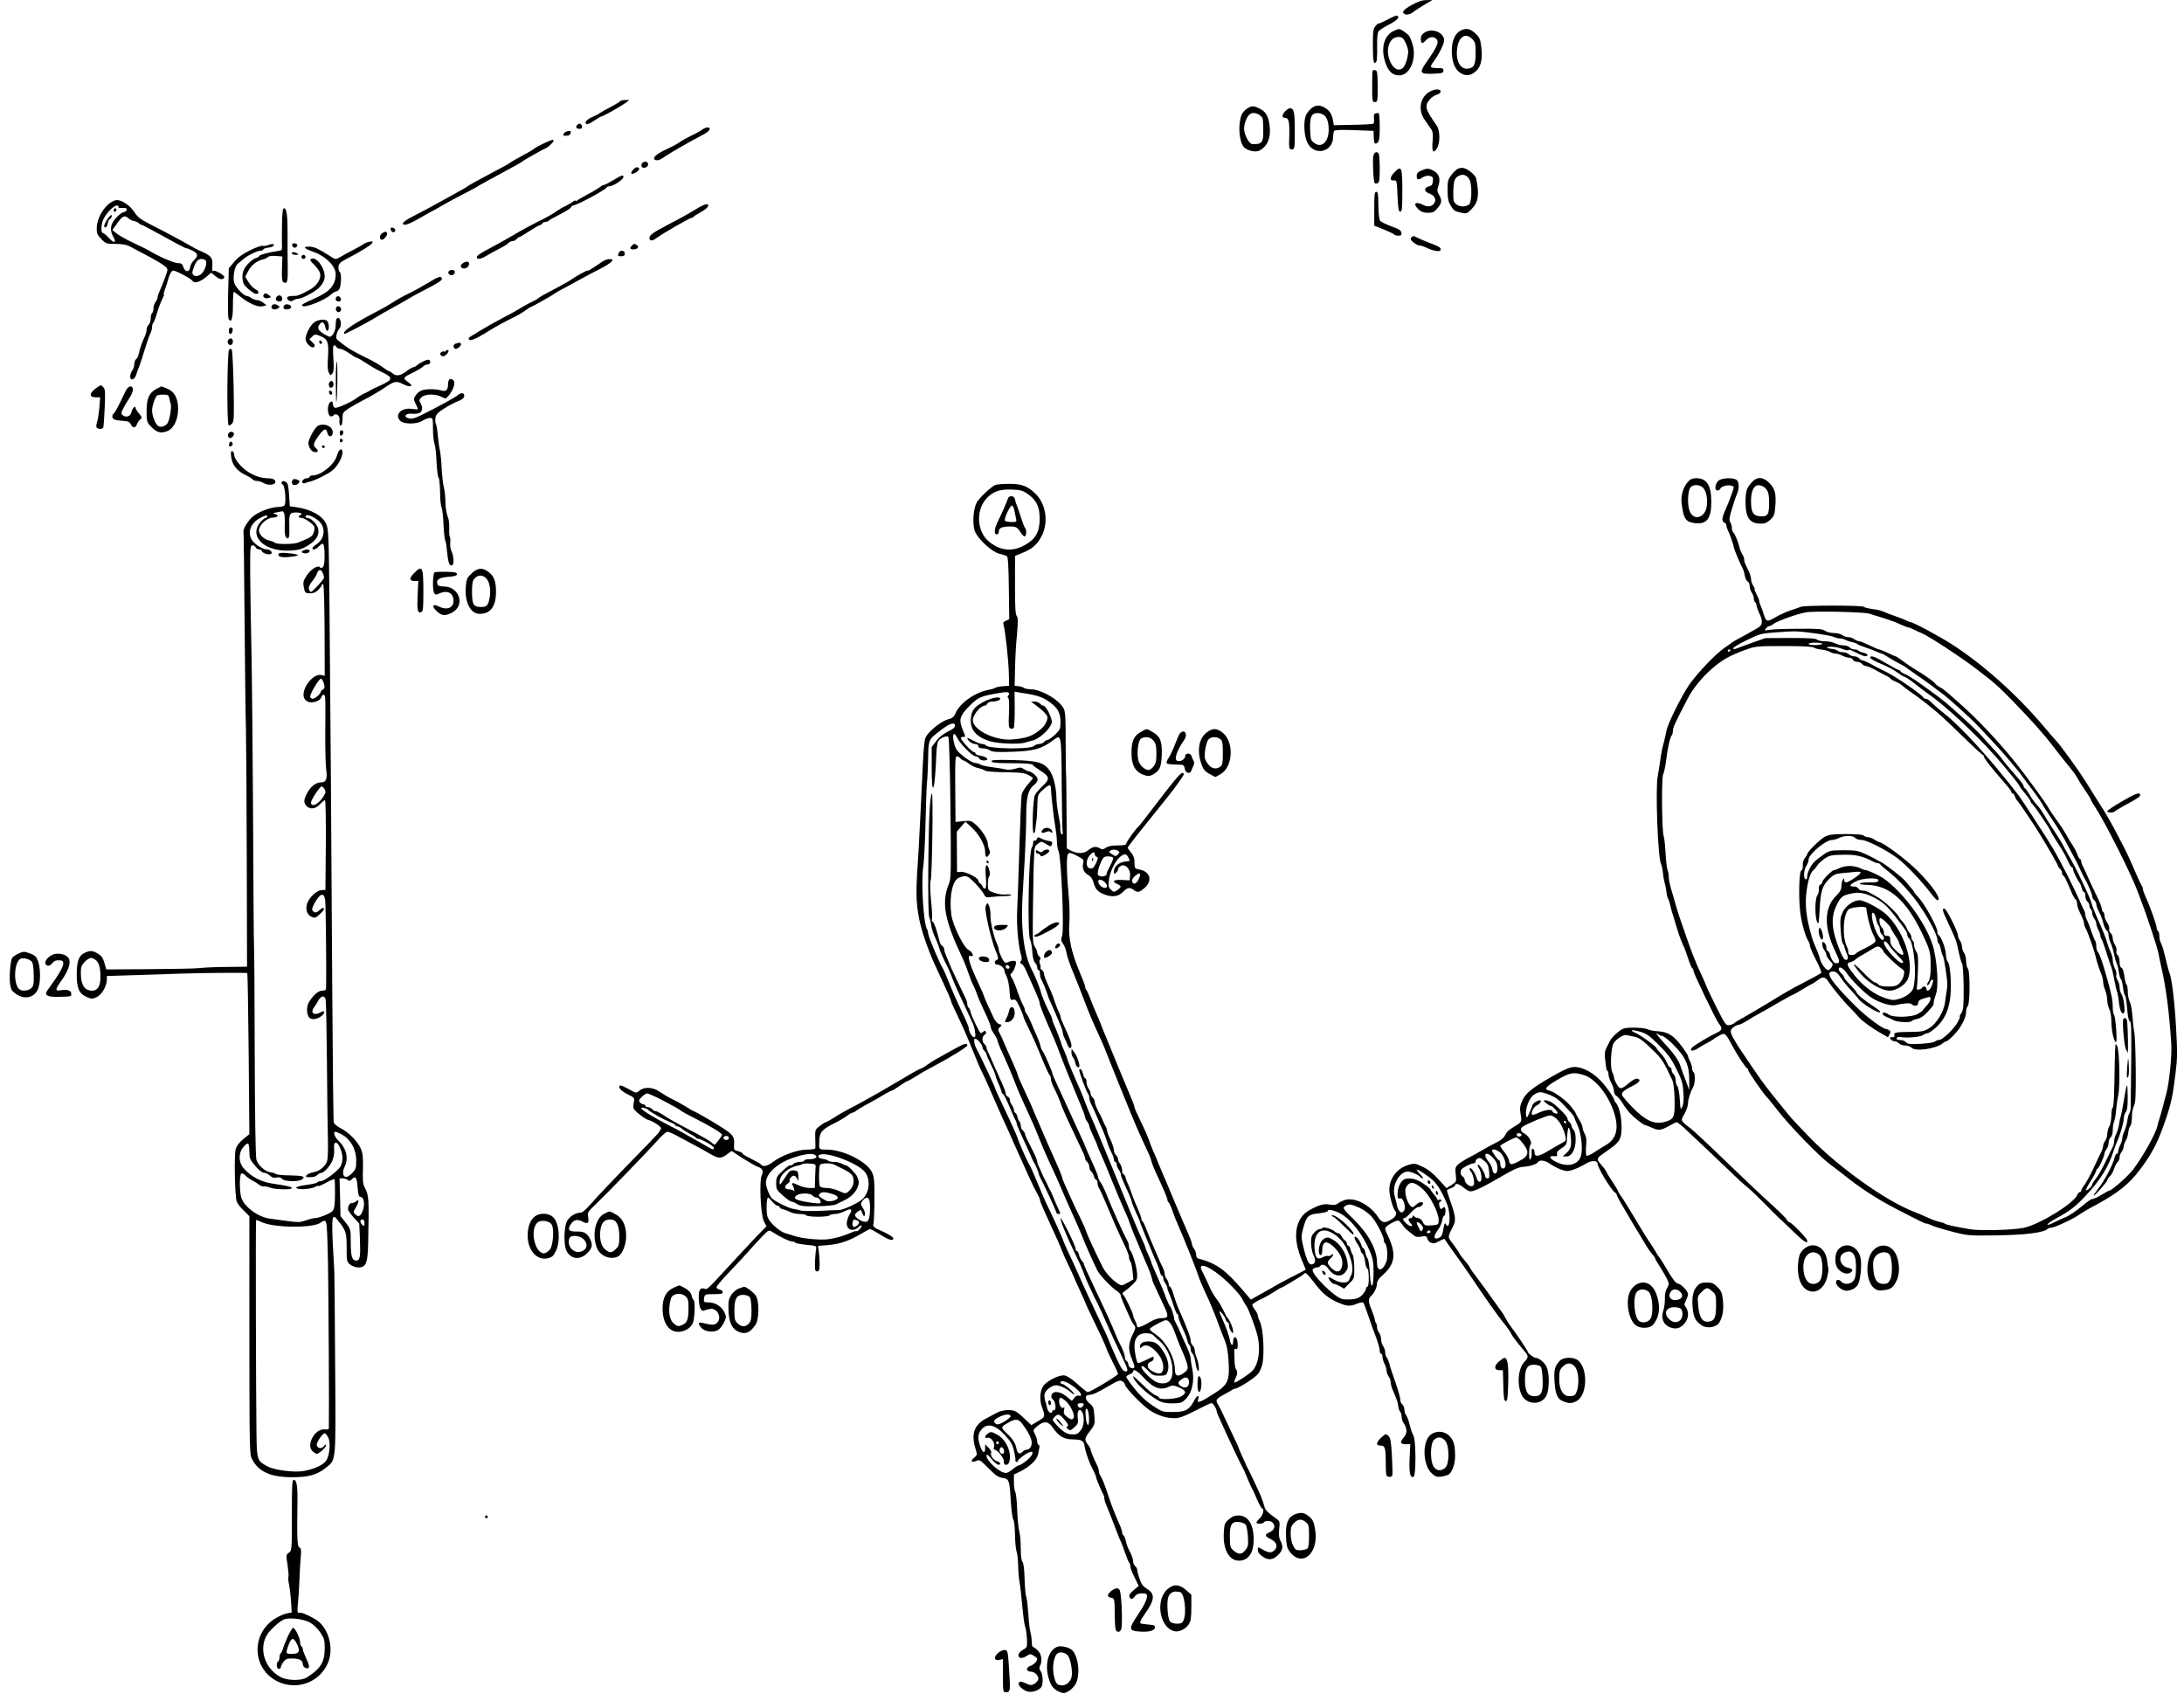 <?xml version="1.0" standalone="no"?>
<!DOCTYPE svg PUBLIC "-//W3C//DTD SVG 20010904//EN"
 "http://www.w3.org/TR/2001/REC-SVG-20010904/DTD/svg10.dtd">
<svg version="1.0" xmlns="http://www.w3.org/2000/svg"
 width="1594pt" height="1236pt" viewBox="0 0 1594 1236"
 preserveAspectRatio="xMidYMid meet">
<g transform="translate(0,1236) scale(0.1,-0.1)"
fill="#000000" stroke="none">
<path d="M10303 12323 c-62 -34 -77 -55 -48 -67 17 -6 44 2 65 20 8 7 42 29
74 48 l60 36 -45 -1 c-31 0 -62 -11 -106 -36z"/>
<path d="M10123 12215 c-35 -18 -63 -30 -63 -27 -1 4 -10 -4 -20 -17 -18 -20
-20 -39 -20 -147 0 -115 7 -144 26 -112 4 6 6 54 5 107 -1 66 2 102 11 113 7
9 42 32 78 50 59 30 81 57 55 64 -5 2 -38 -12 -72 -31z"/>
<path d="M10174 12135 c-70 -31 -97 -120 -66 -222 22 -73 53 -103 105 -103 78
0 129 122 96 229 -18 55 -23 64 -59 89 -38 25 -35 25 -76 7z m63 -53 c6 -4 19
-27 29 -50 14 -38 15 -51 5 -97 -7 -29 -21 -61 -31 -70 -69 -62 -149 113 -89
196 20 29 59 38 86 21z"/>
<path d="M10662 12138 c-42 -21 -66 -75 -66 -149 0 -79 23 -138 64 -162 40
-24 71 -21 109 11 40 33 53 88 42 181 -7 56 -12 68 -44 98 -38 34 -65 40 -105
21z m83 -63 c22 -21 25 -33 25 -103 0 -84 -11 -107 -55 -113 -56 -8 -92 56
-80 146 11 88 61 120 110 70z"/>
<path d="M10398 12123 c-19 -12 -28 -26 -28 -44 0 -38 10 -42 36 -14 26 28 56
32 78 10 21 -21 5 -58 -76 -173 -51 -73 -44 -84 51 -80 67 3 76 5 76 22 0 17
-7 20 -43 19 -23 0 -45 3 -48 8 -3 5 6 24 20 41 37 49 76 128 76 153 0 58 -87
93 -142 58z"/>
<path d="M10018 11843 c-2 -4 -3 -57 -3 -118 0 -103 1 -110 20 -110 19 0 20 7
20 115 -1 98 -3 115 -17 118 -9 2 -18 -1 -20 -5z"/>
<path d="M10445 11696 c-77 -34 -100 -133 -49 -207 16 -23 37 -53 47 -68 15
-21 17 -38 13 -93 -7 -75 4 -93 31 -51 25 38 24 131 -2 168 -83 118 -90 141
-51 188 12 15 36 31 52 36 33 8 39 35 9 38 -11 2 -33 -3 -50 -11z"/>
<path d="M4526 11621 c-3 -5 -34 -23 -68 -41 -35 -18 -70 -38 -78 -44 -8 -7
-34 -20 -57 -30 -43 -19 -60 -40 -42 -52 6 -3 31 8 55 25 25 17 49 31 53 31
12 0 149 78 180 101 l24 19 -31 0 c-17 0 -33 -4 -36 -9z"/>
<path d="M9104 11569 c-18 -11 -37 -32 -42 -47 -28 -69 -19 -194 16 -235 23
-26 87 -41 114 -26 58 31 84 91 75 175 -7 68 -25 104 -62 125 -50 28 -68 30
-101 8z m96 -54 c19 -17 18 -14 20 -109 2 -86 -12 -102 -82 -97 -22 1 -58 70
-58 110 0 36 16 80 37 103 18 20 56 17 83 -7z"/>
<path d="M9566 11565 c-14 -13 -31 -36 -36 -50 -17 -44 -12 -146 10 -192 48
-106 190 -76 190 40 0 18 4 37 8 42 4 7 56 9 147 5 l140 -5 1 -43 c1 -49 8
-60 29 -42 11 10 15 35 15 110 0 53 -3 99 -6 102 -3 3 -13 4 -22 1 -14 -3 -17
-12 -14 -37 2 -19 0 -36 -5 -39 -4 -3 -71 -7 -148 -8 l-140 -3 -6 34 c-7 45
-25 74 -60 94 -38 23 -72 20 -103 -9z m104 -51 c13 -12 23 -39 26 -70 12 -106
-42 -173 -104 -127 -25 18 -27 26 -30 98 -3 92 9 120 56 120 18 0 40 -9 52
-21z"/>
<path d="M9380 11548 c-25 -27 -26 -48 -1 -48 27 0 33 -27 31 -123 -3 -107 -3
-107 20 -107 19 0 20 7 20 138 0 137 -6 162 -37 162 -7 0 -21 -10 -33 -22z"/>
<path d="M4212 11447 c-14 -16 -6 -27 20 -27 13 0 18 6 16 17 -4 22 -22 27
-36 10z"/>
<path d="M5125 11414 c-11 -9 -47 -29 -80 -44 -33 -16 -71 -37 -85 -48 -14
-10 -55 -33 -91 -49 -69 -32 -103 -59 -94 -74 11 -16 40 -10 76 17 31 23 175
106 284 163 45 23 60 51 28 51 -10 0 -27 -8 -38 -16z"/>
<path d="M4132 11399 c-21 -8 -28 -32 -9 -30 4 1 13 1 21 1 15 0 30 27 18 34
-4 2 -18 0 -30 -5z"/>
<path d="M3970 11314 c-30 -14 -62 -31 -70 -38 -8 -8 -51 -33 -95 -56 -44 -24
-82 -46 -85 -49 -5 -6 -18 -13 -180 -99 -58 -30 -111 -60 -119 -66 -14 -11
-37 -24 -91 -54 -19 -10 -73 -40 -120 -66 -47 -27 -126 -69 -177 -95 -87 -43
-116 -71 -75 -71 10 0 43 14 73 30 62 35 88 50 109 62 8 4 24 13 35 18 11 6
43 24 70 40 28 16 86 48 130 70 44 23 87 45 95 50 35 22 122 70 225 125 61 32
112 61 115 65 5 7 156 92 175 99 16 6 55 43 55 53 0 12 -11 10 -70 -18z"/>
<path d="M10024 11224 c-8 -30 0 -191 9 -200 3 -4 13 -4 22 -1 12 5 15 25 15
101 0 52 -3 101 -6 110 -9 25 -33 19 -40 -10z"/>
<path d="M4684 11165 c-8 -21 3 -34 26 -28 27 7 27 43 0 43 -11 0 -23 -7 -26
-15z"/>
<path d="M4617 11117 c-10 -13 -13 -23 -7 -25 16 -6 62 27 55 38 -10 16 -29
11 -48 -13z"/>
<path d="M10644 11130 c-12 -5 -35 -25 -50 -46 -26 -34 -29 -45 -29 -113 1
-61 5 -83 24 -113 22 -37 29 -41 87 -53 26 -5 36 -1 66 31 48 49 56 103 32
221 -4 23 -56 67 -89 76 -11 3 -30 2 -41 -3z m82 -83 c18 -33 16 -159 -2 -177
-21 -21 -69 -22 -94 -2 -22 18 -24 26 -23 97 2 79 11 101 47 115 31 11 55 0
72 -33z"/>
<path d="M10177 11102 c-34 -35 -36 -63 -4 -59 21 2 22 -1 27 -113 4 -93 8
-115 20 -115 13 0 15 24 15 155 0 172 -6 186 -58 132z"/>
<path d="M10373 11115 c-25 -11 -33 -20 -33 -40 0 -29 11 -31 45 -9 16 10 34
14 51 10 21 -6 25 -11 22 -38 -2 -25 -9 -34 -28 -38 -38 -9 -38 -38 -1 -51 39
-14 56 -42 41 -68 -15 -28 -46 -35 -82 -17 -59 30 -80 10 -33 -34 17 -16 36
-23 67 -23 36 0 46 5 70 34 32 39 34 56 11 97 -15 26 -15 35 -4 68 16 50 3 87
-38 109 -36 18 -47 18 -88 0z"/>
<path d="M4476 11045 c-32 -19 -63 -35 -69 -35 -6 0 -18 -6 -26 -14 -9 -7 -47
-31 -86 -51 -38 -21 -76 -42 -82 -48 -7 -5 -13 -6 -13 -2 0 5 -8 2 -17 -6 -10
-8 -36 -23 -58 -34 -22 -10 -47 -25 -56 -32 -19 -16 -85 -53 -159 -89 -30 -15
-80 -42 -110 -59 -95 -56 -153 -88 -205 -116 -90 -47 -115 -64 -115 -76 0 -18
30 -15 65 7 17 11 58 33 92 51 35 17 68 38 74 45 6 8 19 14 29 14 10 0 23 7
30 15 7 8 16 15 21 15 4 0 36 19 71 42 35 23 70 43 78 45 8 1 16 7 18 12 2 6
12 11 22 11 10 0 21 4 24 9 3 4 40 25 82 46 41 21 78 44 81 51 3 8 9 14 15 14
25 0 239 115 246 132 2 4 10 8 17 8 30 0 105 49 105 69 0 17 -12 13 -74 -24z"/>
<path d="M10030 10837 l0 -124 71 -28 c38 -16 72 -32 75 -37 3 -4 16 -8 30 -8
20 0 25 4 22 22 -2 17 -19 27 -73 46 -38 14 -75 32 -82 41 -8 10 -12 53 -13
114 0 79 -3 97 -15 97 -13 0 -15 -20 -15 -123z"/>
<path d="M808 10882 c-56 -37 -101 -119 -102 -187 -1 -37 4 -49 33 -79 33 -34
38 -36 104 -36 44 0 80 -6 100 -16 241 -126 282 -152 279 -176 -4 -21 -25 -79
-58 -155 -8 -17 -14 -37 -14 -45 0 -7 -7 -22 -15 -32 -8 -11 -15 -32 -15 -47
0 -15 -5 -31 -10 -34 -5 -3 -10 -21 -10 -39 0 -19 -7 -39 -15 -46 -8 -7 -15
-23 -15 -35 0 -13 -6 -36 -14 -52 -18 -37 -37 -92 -43 -125 -3 -15 -11 -33
-19 -39 -8 -6 -14 -23 -14 -38 0 -14 -7 -35 -15 -45 -8 -11 -15 -31 -15 -44 0
-34 32 -25 44 13 5 17 15 44 22 60 7 17 24 71 39 120 15 50 33 103 41 118 8
16 14 39 14 51 0 12 4 26 9 31 5 6 14 26 19 45 16 56 34 103 49 133 8 15 12
27 9 27 -3 0 0 17 8 38 8 20 20 58 27 85 8 27 21 49 30 52 15 5 133 -57 145
-76 11 -19 54 -7 94 26 l42 35 30 -25 c31 -26 58 -30 65 -8 5 13 -71 56 -81
46 -7 -7 -9 9 -6 49 3 49 -14 66 -100 102 -8 3 -35 18 -60 32 -55 32 -164 91
-288 154 -78 40 -98 55 -122 93 -29 46 -90 87 -127 87 -10 0 -30 -8 -45 -18z
m57 -32 c-4 -6 6 -9 27 -8 24 2 33 -1 33 -12 0 -8 -10 -16 -22 -18 -12 -2 -38
-21 -57 -43 -41 -45 -47 -88 -19 -138 26 -45 7 -50 -32 -8 -19 20 -39 37 -44
37 -17 0 -13 67 5 103 23 45 74 97 97 97 10 0 15 -5 12 -10z m75 -85 c9 -8 26
-16 38 -18 12 -2 28 -9 34 -15 7 -7 15 -12 19 -12 4 0 42 -19 85 -43 159 -88
239 -130 244 -129 3 1 22 -6 42 -16 44 -20 47 -40 14 -71 -14 -13 -26 -35 -28
-50 -4 -39 -36 -40 -49 -2 -9 26 -16 31 -43 31 -27 0 -146 52 -206 90 -8 5
-59 30 -113 56 -54 25 -111 57 -127 71 l-30 24 23 32 c50 73 65 81 97 52z
m563 -309 c10 -24 -12 -80 -38 -99 -33 -24 -70 -8 -59 26 19 63 36 87 64 87
15 0 30 -6 33 -14z"/>
<path d="M830 10824 c0 -8 5 -12 10 -9 6 3 10 10 10 16 0 5 -4 9 -10 9 -5 0
-10 -7 -10 -16z"/>
<path d="M781 10756 c-23 -37 -27 -56 -11 -56 6 0 13 14 17 30 3 17 9 30 13
30 4 0 10 7 14 15 10 28 -12 15 -33 -19z"/>
<path d="M5070 10828 c-36 -23 -117 -68 -180 -100 -121 -63 -150 -83 -150
-104 0 -25 20 -25 52 -1 46 34 242 147 255 147 6 0 13 3 15 8 2 4 26 19 53 34
51 27 72 59 38 57 -10 0 -47 -19 -83 -41z"/>
<path d="M2058 10713 c-1 -71 -1 -140 0 -154 2 -24 -3 -28 -36 -32 -61 -8
-132 -28 -132 -37 0 -4 -11 -11 -24 -14 -13 -3 -40 -24 -60 -46 -36 -40 -45
-81 -30 -135 6 -23 74 -80 94 -80 24 0 21 21 -4 33 -14 6 -37 29 -51 52 l-25
40 20 39 c22 44 62 76 106 87 16 3 34 12 39 18 6 7 29 10 58 8 l48 -4 -3 -89
c-2 -71 0 -92 12 -99 27 -16 32 6 30 117 -1 59 -2 158 -1 218 1 141 -6 205
-25 205 -11 0 -14 -25 -16 -127z"/>
<path d="M2852 10683 c4 -21 33 -25 33 -3 0 8 -8 16 -18 18 -14 3 -18 -1 -15
-15z"/>
<path d="M2786 10655 c-18 -14 -17 -45 2 -45 15 0 44 38 37 49 -8 14 -16 13
-39 -4z"/>
<path d="M10301 10626 c-9 -11 -6 -18 15 -35 15 -12 33 -22 40 -22 21 -2 26
-4 69 -23 51 -22 90 -25 90 -7 0 15 -10 21 -75 46 -25 9 -61 24 -80 33 -19 9
-38 17 -41 19 -4 1 -12 -3 -18 -11z"/>
<path d="M2685 10593 c-11 -3 -24 -9 -30 -13 -5 -5 -39 -24 -75 -43 -36 -18
-80 -43 -97 -53 -29 -17 -35 -17 -55 -5 -105 67 -135 81 -171 81 -51 0 -41
-12 35 -40 87 -31 158 -103 158 -160 0 -81 -43 -130 -156 -179 -80 -36 -94
-44 -88 -52 12 -21 163 38 210 82 12 11 30 22 40 23 10 2 22 14 25 27 11 38
10 107 -1 114 -5 3 -10 18 -10 33 0 29 12 39 90 79 81 42 153 88 158 101 4 12
1 13 -33 5z"/>
<path d="M2134 10579 c-8 -14 11 -33 25 -25 6 4 11 11 11 16 0 13 -29 20 -36
9z"/>
<path d="M1952 10570 c-12 -5 -28 -7 -36 -4 -7 3 -48 -12 -90 -32 -55 -27 -89
-52 -117 -85 l-39 -47 -5 -179 c-3 -98 -1 -184 4 -192 20 -31 31 3 31 100 0
54 3 99 6 99 3 0 24 -15 47 -34 64 -51 130 -80 164 -71 l28 7 -24 19 c-13 10
-33 19 -45 19 -12 0 -31 7 -42 15 -10 8 -25 15 -32 15 -22 0 -81 61 -92 94
-13 42 2 125 27 143 10 8 27 22 38 31 29 26 103 62 124 62 11 0 21 4 23 10 2
5 19 11 38 13 19 2 36 9 38 16 4 13 -14 13 -46 1z"/>
<path d="M4612 10568 c-19 -19 -14 -28 12 -28 29 0 44 19 25 31 -18 12 -23 11
-37 -3z"/>
<path d="M4516 10514 c-9 -23 -8 -24 19 -24 18 0 25 5 25 20 0 24 -35 28 -44
4z"/>
<path d="M2130 10510 c0 -5 12 -10 28 -10 21 0 24 2 12 10 -20 13 -40 13 -40
0z"/>
<path d="M2200 10485 c0 -8 7 -15 15 -15 8 0 15 7 15 15 0 8 -7 15 -15 15 -8
0 -15 -7 -15 -15z"/>
<path d="M2270 10470 c-10 -6 -5 -16 23 -42 19 -19 39 -47 43 -62 10 -43 -25
-96 -83 -125 -78 -40 -81 -41 -117 -41 -40 0 -52 -12 -30 -31 12 -10 20 -10
35 -1 10 7 28 12 38 12 22 0 97 38 134 67 35 27 57 64 57 94 0 68 -64 151
-100 129z"/>
<path d="M4400 10453 c-14 -9 -44 -29 -67 -45 -24 -16 -43 -27 -43 -23 0 7
-82 -38 -123 -67 -15 -11 -71 -42 -125 -70 -53 -27 -104 -56 -112 -63 -8 -8
-26 -18 -40 -24 -14 -6 -47 -24 -75 -40 -63 -38 -80 -47 -188 -104 -72 -39
-190 -109 -206 -123 -1 -1 0 -7 3 -13 8 -12 57 9 136 59 62 39 134 78 199 109
25 12 59 33 77 46 18 14 35 25 39 25 7 0 168 91 175 99 3 3 32 20 65 37 33 18
89 48 125 68 36 20 102 55 148 78 80 42 104 69 60 67 -13 0 -34 -7 -48 -16z"/>
<path d="M3375 10437 c-10 -8 -15 -19 -11 -25 11 -18 44 -14 55 7 17 31 -10
42 -44 18z"/>
<path d="M3274 10379 c-9 -15 12 -33 30 -26 9 4 16 13 16 22 0 17 -35 21 -46
4z"/>
<path d="M3130 10299 c-36 -22 -96 -56 -135 -75 -75 -37 -90 -46 -146 -82 -20
-13 -73 -42 -117 -65 -159 -83 -236 -137 -219 -154 3 -3 162 79 212 110 47 29
94 56 155 89 36 19 81 45 100 57 19 12 58 33 85 47 147 76 168 90 159 105 -9
16 -27 9 -94 -32z"/>
<path d="M1924 10209 c-10 -17 12 -32 36 -24 20 6 21 7 3 21 -22 16 -30 17
-39 3z"/>
<path d="M2020 10195 c-15 -18 -5 -35 21 -35 12 0 19 7 19 19 0 24 -25 34 -40
16z"/>
<path d="M2457 10194 c-14 -15 -6 -34 14 -34 14 0 19 5 17 17 -3 18 -20 27
-31 17z"/>
<path d="M1985 10130 c-15 -24 17 -38 45 -20 13 9 13 11 0 20 -19 13 -37 13
-45 0z"/>
<path d="M2077 10134 c-17 -18 -6 -35 21 -32 16 2 27 9 27 18 0 16 -36 26 -48
14z"/>
<path d="M2453 10114 c-7 -19 11 -39 26 -30 16 10 13 33 -4 40 -9 3 -18 -1
-22 -10z"/>
<path d="M2457 10034 c-4 -4 -7 -26 -7 -48 0 -46 -29 -93 -51 -82 -73 35 -90
58 -66 90 18 24 34 15 42 -24 4 -17 11 -28 16 -24 14 8 11 60 -5 73 -19 16
-73 7 -98 -16 -27 -24 -58 -86 -58 -116 0 -32 46 -75 62 -59 9 9 7 17 -11 33
l-23 22 20 20 c19 19 23 19 59 5 55 -22 64 -46 57 -154 -5 -64 -3 -97 6 -114
12 -22 13 -23 26 -5 10 13 12 41 7 111 -4 69 -3 94 6 94 6 0 14 -6 16 -12 3
-7 16 -14 29 -14 12 -1 42 -16 66 -33 24 -17 47 -31 52 -31 5 0 35 -17 67 -38
32 -22 85 -52 119 -68 82 -39 81 -55 -5 -94 -38 -16 -75 -35 -83 -40 -8 -6
-26 -15 -40 -21 -14 -6 -38 -20 -55 -33 -44 -32 -146 -78 -161 -72 -8 3 -14
15 -14 26 0 11 -4 20 -10 20 -18 0 -32 -42 -25 -76 6 -35 22 -43 43 -22 14 14
42 -6 40 -30 -3 -34 2 -53 12 -47 6 3 10 26 10 50 0 41 3 46 43 73 23 15 76
45 117 66 41 21 101 56 133 77 84 58 98 61 143 38 61 -31 91 -19 39 15 -34 23
-32 32 18 56 55 27 86 45 100 59 6 6 19 11 29 11 19 0 25 25 9 34 -10 6 -65
-20 -89 -41 -7 -7 -19 -13 -25 -13 -7 0 -30 -14 -51 -30 -44 -33 -77 -38 -100
-15 -8 8 -19 15 -24 15 -5 0 -29 15 -53 33 -24 17 -71 45 -104 60 -33 16 -67
33 -75 38 -8 5 -22 12 -30 16 -21 9 -114 75 -122 88 -10 13 1 56 19 77 24 28
5 97 -20 72z"/>
<path d="M1670 9944 c0 -31 23 -28 28 4 2 15 -2 22 -12 22 -11 0 -16 -9 -16
-26z"/>
<path d="M1663 9874 c-7 -18 11 -39 26 -30 17 11 13 46 -4 46 -9 0 -18 -7 -22
-16z"/>
<path d="M2330 9866 c0 -9 5 -16 10 -16 6 0 10 4 10 9 0 6 -4 13 -10 16 -5 3
-10 -1 -10 -9z"/>
<path d="M3328 9853 c-20 -5 -24 -28 -7 -38 12 -8 51 24 43 36 -5 9 -8 10 -36
2z"/>
<path d="M1672 9808 c-14 -14 -18 -543 -3 -552 4 -3 16 3 25 13 14 16 15 46
11 270 -3 140 -9 260 -13 267 -6 11 -11 11 -20 2z"/>
<path d="M3255 9800 c-4 -6 -10 -8 -14 -6 -4 3 -13 1 -20 -4 -15 -9 -6 -30 13
-30 19 0 49 37 37 44 -5 4 -12 2 -16 -4z"/>
<path d="M2451 9568 c0 -84 2 -148 4 -143 8 22 11 295 3 295 -4 0 -8 -69 -7
-152z"/>
<path d="M3283 9593 c-7 -3 -13 -19 -13 -37 0 -44 -15 -56 -53 -45 -41 12
-109 11 -141 -1 -14 -5 -33 -21 -42 -35 -16 -25 -16 -29 -1 -61 10 -19 17 -37
17 -40 0 -3 -20 -2 -45 2 -75 11 -128 -43 -84 -87 27 -27 122 -26 164 1 17 11
40 20 53 20 21 0 22 -4 22 -79 0 -44 5 -92 11 -108 6 -15 13 -75 15 -133 3
-57 9 -110 15 -116 5 -6 10 -54 11 -105 0 -52 5 -103 11 -113 5 -11 12 -67 14
-125 3 -59 8 -110 13 -116 4 -5 10 -46 14 -90 7 -74 18 -101 38 -89 13 8 9 69
-6 99 -8 15 -12 43 -10 62 2 19 1 40 -3 46 -4 7 -6 35 -4 64 1 30 -3 65 -12
85 -8 18 -15 64 -16 101 0 38 -5 86 -11 108 -6 22 -13 82 -16 132 -2 51 -8
112 -13 137 -6 25 -12 76 -16 114 -3 38 -9 76 -14 83 -4 8 -5 28 -3 44 3 23
17 38 61 66 31 20 76 44 101 54 31 11 46 23 48 38 4 25 -23 29 -48 6 -17 -15
-150 -88 -266 -145 -44 -22 -69 -29 -88 -24 -51 13 -23 42 33 34 7 -1 24 1 37
4 27 7 33 43 12 76 -10 15 -9 23 6 39 24 26 102 29 148 5 31 -16 32 -16 55 12
34 43 49 93 32 109 -8 7 -20 11 -26 8z"/>
<path d="M2407 9573 c-13 -12 -7 -43 7 -43 16 0 25 19 18 38 -5 13 -15 16 -25
5z"/>
<path d="M703 9528 c-54 -38 -54 -68 -2 -68 l30 0 -6 -77 c-4 -43 -11 -90 -17
-105 -5 -15 -7 -32 -3 -37 7 -13 42 -15 48 -3 3 4 8 69 11 144 5 116 4 139
-10 152 -19 19 -13 20 -51 -6z"/>
<path d="M918 9508 c-58 -121 -83 -168 -90 -168 -4 0 -8 -9 -8 -20 0 -21 18
-28 85 -32 30 -2 42 -8 50 -25 13 -29 33 -29 44 0 5 13 16 29 25 36 14 12 13
16 -9 43 -14 16 -25 34 -25 40 0 22 -25 -1 -30 -28 -6 -32 -40 -45 -65 -24
-12 10 -12 18 5 50 11 22 31 55 45 76 30 44 33 84 7 84 -11 0 -25 -13 -34 -32z"/>
<path d="M1142 9522 c-54 -29 -72 -70 -72 -162 0 -75 1 -80 33 -114 41 -43 72
-51 119 -32 47 20 78 84 78 163 0 75 -27 126 -80 147 -22 9 -41 16 -43 16 -1
-1 -17 -9 -35 -18z m94 -69 c3 -16 8 -34 10 -41 8 -26 -9 -124 -25 -143 -19
-23 -51 -31 -69 -16 -20 16 -42 75 -42 112 0 31 20 92 36 108 4 4 24 7 45 7
34 0 39 -3 45 -27z"/>
<path d="M2402 9496 c1 -10 8 -17 13 -17 15 1 12 24 -3 29 -9 3 -13 -2 -10
-12z"/>
<path d="M2323 9254 c-24 -10 -75 -103 -72 -131 4 -35 26 -63 51 -63 22 0 23
13 3 30 -22 19 -19 35 21 90 39 54 55 59 64 19 7 -31 34 -31 38 -1 7 46 -53
77 -105 56z"/>
<path d="M2480 9200 c0 -11 4 -20 9 -20 11 0 22 26 14 34 -12 12 -23 5 -23
-14z"/>
<path d="M1666 9193 c-4 -9 -2 -21 4 -27 13 -13 46 17 36 33 -11 16 -33 13
-40 -6z"/>
<path d="M2480 9145 c0 -9 5 -15 11 -13 6 2 11 8 11 13 0 5 -5 11 -11 13 -6 2
-11 -4 -11 -13z"/>
<path d="M1674 9126 c-8 -22 3 -33 18 -18 9 9 9 15 0 24 -9 9 -13 7 -18 -6z"/>
<path d="M2350 9100 c0 -5 5 -10 10 -10 6 0 10 5 10 10 0 6 -4 10 -10 10 -5 0
-10 -4 -10 -10z"/>
<path d="M2459 9034 c-20 -66 -116 -144 -178 -144 -12 0 -21 -4 -21 -10 0 -5
-8 -10 -19 -10 -23 0 -47 -25 -31 -35 5 -3 15 -3 20 0 6 4 22 8 35 11 14 2 58
21 98 42 58 30 78 47 105 87 33 52 43 105 18 105 -8 0 -20 -20 -27 -46z"/>
<path d="M1687 9063 c-3 -5 -2 -28 3 -51 9 -51 46 -93 106 -121 23 -11 45 -25
49 -31 3 -5 17 -10 30 -10 13 0 36 -7 52 -17 33 -18 83 -12 83 11 0 17 -22 26
-62 26 -63 0 -146 40 -193 93 -26 28 -45 59 -45 72 0 24 -15 41 -23 28z"/>
<path d="M2143 8863 c-7 -3 -13 -13 -13 -24 0 -23 32 -26 49 -5 10 12 9 17 -6
24 -10 5 -24 7 -30 5z"/>
<path d="M12319 8843 c-34 -37 -52 -100 -46 -154 14 -113 28 -136 90 -146 92
-14 127 28 127 155 0 120 -33 172 -110 172 -27 0 -43 -7 -61 -27z m110 -42
c24 -24 35 -78 28 -134 -12 -90 -101 -112 -127 -31 -16 46 -11 145 8 167 20
23 67 22 91 -2z"/>
<path d="M12550 8857 c-30 -15 -42 -77 -15 -77 8 0 18 6 21 14 7 18 56 30 83
21 19 -6 19 -7 0 -60 -10 -30 -30 -80 -44 -111 -29 -65 -31 -89 -10 -98 8 -3
15 -12 15 -20 0 -8 6 -27 14 -43 12 -22 38 -99 42 -123 3 -15 46 -118 64 -151
5 -9 12 -33 15 -52 4 -20 13 -38 21 -41 8 -3 14 -18 14 -33 0 -15 7 -37 15
-47 8 -11 15 -30 15 -42 0 -13 5 -26 10 -29 6 -3 10 -14 10 -23 1 -9 9 -35 20
-57 29 -60 26 -87 -13 -109 -50 -29 -98 -56 -142 -79 -22 -12 -42 -24 -45 -27
-3 -3 -27 -20 -55 -39 -66 -46 -193 -179 -256 -268 -57 -83 -158 -287 -166
-335 -3 -18 -12 -58 -20 -88 -9 -30 -20 -86 -25 -125 -5 -38 -14 -92 -19 -120
-18 -87 1 -598 24 -640 5 -11 12 -40 14 -65 2 -25 8 -58 13 -75 5 -16 11 -46
13 -66 2 -20 8 -42 12 -49 5 -7 12 -30 16 -49 4 -20 12 -49 18 -66 5 -16 20
-64 32 -105 12 -41 31 -92 41 -113 11 -21 28 -67 39 -102 11 -35 24 -67 29
-70 6 -3 10 -13 10 -21 0 -17 165 -360 185 -384 28 -35 25 -49 -13 -66 -57
-27 -170 -94 -183 -110 -18 -22 -2 -29 29 -13 15 8 29 16 32 19 3 3 23 14 44
25 22 11 45 25 51 30 6 6 26 18 45 28 40 22 42 20 95 -78 40 -74 95 -158 108
-163 4 -2 7 -8 7 -14 0 -10 115 -177 134 -193 6 -5 41 -49 78 -96 89 -115 305
-338 382 -394 33 -25 78 -59 98 -75 106 -88 251 -183 388 -253 178 -92 209
-107 220 -107 7 0 26 -7 43 -15 18 -8 83 -28 146 -44 112 -29 120 -30 325 -27
206 3 344 20 370 47 6 5 18 9 28 9 22 0 164 66 203 95 17 12 70 44 120 70 160
86 246 155 323 258 94 125 134 205 192 377 36 107 48 163 68 324 14 112 14
156 4 340 -11 189 -31 355 -48 396 -4 8 -12 40 -20 70 -24 101 -31 125 -42
147 -7 12 -12 35 -12 52 0 16 -4 33 -10 36 -5 3 -10 15 -10 25 0 20 -50 162
-81 226 -10 23 -19 48 -19 56 0 8 -4 18 -8 24 -5 5 -26 50 -47 99 -36 86 -74
166 -98 210 -6 11 -31 58 -55 105 -25 47 -61 110 -80 140 -38 59 -52 82 -128
203 -55 88 -179 259 -215 298 -13 14 -56 63 -95 110 -196 232 -441 450 -667
596 -97 62 -285 163 -305 163 -4 0 -18 6 -32 13 -14 7 -50 21 -80 31 -30 10
-66 24 -80 31 -14 7 -51 16 -83 20 -31 4 -60 11 -63 16 -7 12 -439 12 -462 0
-9 -4 -42 -16 -72 -25 -30 -10 -81 -33 -112 -51 -63 -37 -67 -36 -88 30 -7 22
-16 48 -21 57 -5 10 -9 23 -9 31 0 7 -9 29 -20 50 -11 20 -17 37 -14 37 4 0
-1 11 -10 25 -9 13 -16 35 -16 49 0 13 -8 39 -17 58 -30 61 -33 68 -33 86 0 9
-6 26 -14 37 -7 11 -16 31 -19 45 -9 41 -33 100 -45 112 -7 7 -12 22 -12 35 0
13 -5 32 -12 42 -9 15 -7 34 11 92 12 41 28 89 36 107 22 48 19 99 -4 112 -27
14 -91 12 -121 -3z m1095 -976 c17 -6 62 -20 100 -31 39 -12 94 -32 123 -46
29 -13 57 -24 62 -24 6 0 18 -4 28 -10 9 -5 42 -20 72 -33 54 -24 270 -165
381 -249 139 -105 171 -133 280 -245 124 -127 231 -246 297 -334 22 -30 69
-88 102 -129 34 -41 67 -86 73 -100 7 -14 31 -53 55 -87 23 -34 42 -65 42 -69
0 -4 15 -30 34 -58 67 -101 265 -494 305 -606 7 -19 17 -44 21 -55 43 -109
126 -358 134 -405 3 -19 13 -64 21 -100 33 -142 57 -323 72 -556 6 -88 -15
-291 -37 -369 -5 -16 -16 -59 -25 -95 -10 -36 -21 -76 -26 -90 -5 -14 -11 -35
-13 -47 -11 -53 -104 -222 -177 -318 -34 -46 -158 -155 -175 -155 -4 0 -29
-13 -56 -30 -26 -16 -56 -30 -65 -30 -9 0 -39 -20 -67 -44 -53 -45 -108 -82
-138 -92 -9 -3 -42 -19 -73 -34 -77 -38 -64 -13 16 30 97 53 137 84 211 163
105 111 166 209 204 327 8 25 19 54 24 65 23 49 50 142 50 170 0 16 7 39 15
49 11 15 15 46 14 120 -2 110 -4 106 -33 -64 -7 -41 -15 -82 -18 -90 -4 -8 -9
-34 -12 -56 -3 -23 -13 -54 -21 -70 -8 -16 -15 -39 -15 -52 0 -12 -4 -30 -9
-40 -5 -9 -28 -57 -52 -107 -23 -49 -55 -106 -71 -125 -15 -19 -28 -39 -28
-45 0 -13 -40 -48 -46 -42 -3 3 13 33 35 68 23 35 41 70 41 77 0 6 4 12 8 12
9 0 52 92 52 113 0 6 7 21 15 31 8 11 15 32 15 47 0 14 7 32 15 39 9 7 15 29
15 51 0 21 4 49 10 64 5 14 12 49 14 78 2 29 9 79 16 112 15 72 9 332 -8 361
-11 19 -11 19 -13 -1 -1 -11 -3 -56 -4 -100 -4 -262 -7 -345 -16 -350 -5 -4
-9 -30 -9 -58 -1 -29 -7 -63 -15 -77 -8 -14 -14 -39 -15 -56 0 -16 -7 -39 -15
-50 -8 -10 -15 -27 -15 -36 0 -9 -6 -29 -14 -45 -8 -15 -33 -68 -56 -118 -23
-49 -53 -104 -66 -122 -13 -17 -24 -36 -24 -42 0 -6 -5 -11 -10 -11 -6 0 -14
-9 -18 -19 -23 -62 -273 -216 -392 -242 -77 -16 -318 -23 -393 -10 -112 19
-172 33 -182 40 -5 5 -24 11 -41 14 -17 3 -55 17 -85 31 -30 14 -77 34 -106
45 -199 77 -540 320 -748 533 -72 73 -146 153 -165 177 -19 24 -58 72 -85 105
-48 58 -107 136 -151 201 -194 283 -201 297 -164 327 12 10 30 18 39 19 9 0
36 13 61 29 25 16 65 40 90 53 25 13 89 49 142 81 54 31 100 56 103 56 3 0 35
18 71 40 36 22 68 40 71 40 2 0 20 12 39 26 38 30 55 27 81 -13 27 -42 110
-143 157 -189 22 -23 50 -52 61 -66 23 -27 97 -82 167 -121 l47 -27 12 21 c9
17 8 23 -2 30 -8 5 -17 9 -21 9 -28 0 -150 92 -233 175 -174 174 -220 245
-157 245 21 0 34 -11 60 -49 17 -26 52 -68 76 -93 24 -26 48 -53 53 -61 14
-24 132 -99 150 -95 13 2 4 12 -32 36 -74 48 -134 96 -134 108 -1 5 -21 30
-46 55 -24 24 -45 49 -45 55 0 6 -9 19 -20 29 -11 10 -20 24 -20 32 0 25 33 9
57 -27 35 -52 127 -144 179 -179 59 -39 145 -66 181 -56 59 14 105 17 116 6
18 -18 47 -13 47 8 0 19 10 26 63 41 23 7 27 6 27 -10 0 -11 -12 -32 -26 -47
-14 -15 -29 -32 -32 -38 -4 -5 -22 -18 -40 -27 -43 -23 -178 -25 -206 -3 -11
8 -26 15 -33 15 -23 0 -14 -20 15 -31 15 -6 39 -17 54 -25 29 -15 124 -19 132
-5 3 5 21 12 40 15 22 4 48 21 75 51 23 25 42 48 42 52 1 5 3 17 4 28 2 11 8
33 14 48 23 59 9 260 -25 365 -55 167 -221 389 -362 485 -34 22 -111 57 -127
57 -7 0 -26 7 -41 15 -16 8 -49 15 -74 15 -25 0 -58 -7 -74 -15 -15 -8 -33
-15 -39 -15 -16 0 -87 -72 -87 -87 0 -8 -6 -16 -14 -19 -8 -3 -13 -16 -11 -32
1 -15 -3 -36 -11 -47 -18 -24 -19 -153 -2 -192 11 -25 13 -14 19 92 7 135 20
173 73 224 28 27 45 35 83 38 26 2 69 6 96 9 31 4 47 2 47 -5 0 -12 -88 -71
-107 -71 -7 0 -13 8 -13 18 0 14 -2 15 -10 2 -5 -8 -10 -29 -10 -47 0 -24 -10
-42 -39 -71 -90 -89 -90 -235 -2 -414 31 -64 32 -78 2 -78 -17 0 -34 24 -46
68 -4 12 -11 22 -16 22 -5 0 -9 11 -9 24 0 13 -7 29 -15 36 -13 10 -15 9 -15
-11 0 -13 7 -33 15 -43 8 -11 15 -27 15 -35 0 -8 12 -27 26 -42 23 -24 24 -29
12 -48 -7 -11 -18 -21 -25 -21 -16 0 -52 48 -59 79 -3 14 -12 40 -19 56 -28
65 -34 81 -45 120 -34 120 -45 201 -38 290 8 91 30 169 52 182 6 5 19 20 29
36 10 15 35 38 56 52 33 22 50 26 132 27 93 2 142 -9 219 -49 14 -7 30 -13 37
-13 6 0 13 -3 15 -7 2 -5 26 -26 53 -47 80 -62 179 -170 242 -264 66 -97 123
-209 123 -240 0 -12 4 -23 9 -26 5 -3 12 -23 16 -43 4 -21 11 -43 15 -48 9
-11 33 -171 33 -210 0 -11 -3 -36 -6 -55 -4 -19 -8 -53 -11 -75 -8 -67 -62
-156 -113 -187 -40 -25 -54 -28 -140 -29 -108 -1 -124 -4 -116 -25 3 -9 -2
-14 -17 -14 -19 0 -20 -2 -10 -15 7 -8 20 -15 30 -15 10 0 23 -7 30 -15 7 -8
27 -15 45 -15 18 0 38 -7 45 -15 26 -32 181 -10 231 32 8 7 20 13 25 13 5 0
31 21 56 48 50 51 88 124 88 169 0 16 5 34 12 41 17 17 17 257 1 273 -7 7 -13
31 -13 54 0 23 -7 50 -15 61 -8 10 -15 31 -15 45 0 14 -7 34 -15 45 -8 10 -15
28 -15 39 -1 28 -82 188 -97 193 -20 6 -16 -16 16 -82 51 -109 69 -151 74
-176 23 -105 29 -127 38 -143 5 -10 10 -89 11 -176 0 -134 -2 -162 -17 -185
-10 -14 -15 -26 -11 -26 3 0 -4 -18 -15 -39 -25 -48 -111 -131 -137 -131 -10
0 -23 -5 -29 -11 -7 -7 -54 -14 -105 -17 -78 -4 -96 -2 -107 12 -7 9 -27 16
-43 16 -19 0 -28 4 -25 13 2 6 13 11 23 9 51 -9 147 -1 167 13 12 8 28 15 37
15 8 0 36 20 63 44 62 57 94 131 103 234 8 96 -3 228 -21 245 -7 7 -12 31 -13
52 0 40 -34 129 -52 140 -6 3 -10 15 -10 27 0 32 -90 196 -132 242 -21 22 -38
43 -38 46 0 3 -12 19 -26 35 -14 17 -31 37 -38 45 -16 22 -147 124 -176 138
-14 6 -32 16 -40 21 -8 6 -42 22 -75 38 -54 25 -71 28 -161 28 -98 -1 -101 -2
-149 -35 -27 -19 -56 -42 -64 -51 -26 -26 -51 -79 -51 -106 0 -15 -5 -23 -12
-20 -17 6 -13 72 7 100 8 12 15 31 15 42 0 41 124 145 172 145 13 0 36 7 52
15 37 19 100 19 116 0 7 -8 27 -15 46 -15 39 0 182 -73 264 -134 59 -44 177
-168 241 -253 22 -29 44 -53 49 -53 37 0 -34 105 -145 215 -79 80 -246 204
-279 209 -6 1 -22 9 -36 19 -13 9 -34 17 -45 17 -12 0 -26 5 -33 12 -7 7 -53
11 -129 11 -97 0 -124 -4 -153 -19 -37 -20 -130 -112 -130 -128 0 -5 -8 -18
-17 -28 -10 -12 -16 -32 -15 -52 2 -21 -3 -36 -11 -39 -17 -6 -21 -218 -6
-317 11 -77 37 -167 56 -195 7 -11 13 -27 13 -37 0 -9 20 -57 45 -105 25 -48
42 -90 37 -94 -4 -4 -54 -32 -112 -62 -116 -60 -121 -63 -282 -161 -62 -38
-138 -82 -168 -99 -30 -16 -62 -35 -71 -43 -8 -7 -26 -15 -40 -16 -22 -3 -30
10 -90 128 -36 72 -68 140 -72 150 -3 10 -26 64 -52 119 -26 55 -66 156 -89
225 -24 69 -50 145 -59 170 -8 25 -23 72 -32 105 -9 33 -23 81 -31 106 -7 26
-14 60 -14 77 0 17 -4 42 -10 56 -5 14 -11 71 -14 125 -3 55 -9 108 -13 118
-14 28 -17 427 -4 452 6 11 16 56 21 98 9 84 30 177 43 189 4 4 7 18 7 31 0
23 16 58 105 229 62 120 177 239 290 303 28 16 86 41 130 57 78 28 84 29 286
29 140 0 211 -4 220 -12 8 -6 32 -12 54 -14 22 -2 49 -9 60 -16 11 -7 29 -13
41 -13 12 0 35 -7 50 -15 16 -8 39 -15 50 -15 12 0 24 -7 28 -15 3 -8 16 -15
29 -15 14 0 30 -7 37 -15 7 -8 18 -15 25 -15 12 0 52 -17 95 -42 8 -4 31 -16
50 -26 19 -9 37 -20 38 -25 2 -4 18 -14 36 -21 17 -7 38 -19 47 -27 8 -8 37
-30 64 -49 55 -38 51 -35 115 -85 93 -74 115 -94 258 -232 80 -79 150 -143
154 -143 4 0 8 -6 8 -13 0 -8 36 -56 80 -108 118 -137 120 -140 120 -150 0 -5
4 -9 9 -9 5 0 13 -10 17 -22 3 -12 13 -29 22 -37 12 -13 116 -167 159 -237 63
-103 133 -225 133 -232 0 -5 7 -15 15 -22 8 -7 15 -21 15 -31 0 -11 4 -19 8
-19 8 0 16 -17 61 -121 10 -26 24 -50 30 -53 6 -4 11 -18 11 -32 0 -14 11 -47
25 -74 14 -27 25 -57 25 -66 0 -9 6 -28 14 -42 16 -29 64 -168 71 -202 6 -29
25 -89 41 -128 8 -18 14 -44 14 -58 0 -13 7 -41 15 -61 8 -19 15 -52 15 -72 0
-20 7 -49 15 -65 8 -16 15 -54 15 -88 0 -65 17 -145 33 -155 12 -7 -1 188 -14
201 -5 6 -9 32 -9 58 0 50 -9 94 -43 213 -31 113 -54 176 -66 188 -6 6 -11 25
-11 42 0 17 -4 35 -9 41 -4 5 -16 34 -26 64 -10 30 -24 67 -31 82 -8 14 -14
33 -14 42 0 9 -4 24 -10 34 -5 9 -19 40 -31 67 -36 85 -135 280 -193 380 -33
57 -229 359 -254 392 -202 261 -414 495 -542 596 -36 28 -77 64 -92 79 -14 16
-33 28 -41 28 -9 0 -17 4 -19 9 -6 19 -201 153 -271 187 -40 19 -92 46 -116
60 -24 13 -50 24 -56 24 -7 0 -18 7 -25 15 -7 8 -23 15 -37 15 -13 0 -31 7
-39 15 -9 8 -28 15 -43 15 -15 0 -31 4 -37 10 -5 5 -25 12 -42 14 -48 5 -51
16 -5 16 22 0 57 -7 77 -15 20 -9 41 -13 46 -10 9 6 14 4 78 -28 38 -19 62
-22 62 -7 0 6 -14 13 -30 17 -17 3 -33 10 -36 14 -3 5 -16 9 -28 9 -13 0 -29
7 -36 15 -7 8 -27 15 -45 15 -18 0 -46 7 -61 15 -16 8 -49 15 -75 15 -25 0
-50 5 -57 12 -9 9 -64 12 -195 12 l-182 -1 -100 -35 c-55 -20 -108 -39 -117
-43 -11 -4 -18 -3 -18 4 0 6 44 33 99 59 94 46 104 49 212 57 63 5 130 8 149
7 69 -2 246 -28 273 -40 16 -7 37 -12 48 -12 11 0 29 -5 41 -11 11 -6 32 -13
46 -15 15 -3 31 -9 37 -14 6 -5 33 -16 60 -25 28 -9 64 -23 82 -31 17 -8 34
-14 37 -14 4 0 25 -12 49 -27 23 -15 60 -36 82 -47 22 -11 42 -23 45 -26 3 -3
34 -25 70 -50 36 -24 89 -62 119 -84 29 -23 67 -51 84 -63 29 -21 186 -162
232 -209 55 -56 195 -206 230 -249 22 -26 48 -57 58 -69 22 -25 45 -54 89
-115 18 -25 50 -67 71 -95 20 -28 40 -58 44 -66 4 -8 23 -40 44 -70 76 -113
107 -164 143 -235 14 -27 35 -66 46 -85 11 -19 29 -55 40 -80 11 -25 24 -52
29 -60 25 -41 61 -124 61 -140 0 -10 7 -23 15 -30 8 -7 15 -20 15 -29 0 -9 9
-35 20 -56 12 -22 26 -59 31 -82 6 -23 17 -48 25 -54 8 -6 14 -22 14 -36 0
-13 6 -36 13 -51 8 -15 20 -54 27 -87 7 -33 17 -64 20 -70 4 -5 11 -31 14 -57
4 -26 11 -50 15 -53 5 -2 12 -29 16 -60 3 -30 10 -57 15 -60 4 -3 11 -45 15
-94 5 -59 11 -91 20 -95 11 -4 12 -64 10 -303 -2 -164 -4 -311 -4 -327 0 -15
-5 -33 -9 -40 -5 -6 -13 -32 -16 -59 -4 -26 -14 -59 -22 -75 -7 -15 -14 -37
-14 -48 0 -12 -7 -35 -15 -50 -8 -16 -15 -37 -15 -46 0 -10 -4 -18 -10 -18 -5
0 -13 -12 -16 -27 -14 -57 -71 -165 -121 -230 -18 -23 -33 -45 -33 -49 0 -12
99 100 100 112 0 6 8 18 18 28 11 9 25 34 32 56 7 22 19 45 27 51 7 6 13 21
13 33 0 11 7 30 15 40 8 11 15 28 15 38 0 10 7 29 14 41 8 12 17 39 19 60 2
21 9 43 15 49 7 7 12 36 12 65 0 30 7 67 15 83 12 23 14 73 13 262 -1 128 -6
251 -10 273 -5 22 -11 75 -14 117 -3 43 -11 90 -19 105 -8 15 -15 49 -15 75 0
26 -4 49 -9 52 -5 3 -12 31 -16 61 -4 34 -12 58 -21 62 -9 3 -14 19 -14 43 0
21 -6 43 -14 49 -8 7 -12 21 -9 31 3 11 -2 31 -11 45 -9 13 -16 35 -16 48 0
14 -7 30 -15 37 -9 7 -13 20 -10 29 2 9 -4 30 -15 46 -11 17 -20 40 -20 52 0
12 -4 25 -10 28 -5 3 -10 14 -10 23 0 9 -15 49 -34 87 -19 39 -46 97 -61 130
-14 33 -32 72 -40 87 -8 14 -15 33 -15 42 0 9 -4 16 -8 16 -4 0 -14 15 -20 34
-7 19 -23 49 -35 68 -13 18 -34 53 -47 78 -14 25 -43 69 -65 99 -22 30 -51 72
-64 95 -25 44 -156 224 -233 321 -122 153 -278 320 -410 437 -103 92 -123 109
-150 123 -15 8 -31 21 -35 28 -4 6 -28 25 -52 42 -44 30 -51 34 -110 70 -18
11 -52 35 -76 53 -24 17 -46 32 -49 32 -4 0 -29 11 -58 25 -28 14 -57 25 -62
25 -6 0 -38 14 -71 30 -33 16 -67 30 -76 30 -8 0 -24 7 -35 15 -10 8 -30 15
-44 15 -14 0 -34 7 -44 15 -11 8 -38 15 -61 15 -22 0 -51 7 -64 16 -20 14 -51
17 -200 15 -96 0 -192 -4 -211 -8 -32 -6 -34 -5 -21 10 7 10 18 17 23 17 6 0
22 8 36 19 33 22 171 71 232 82 62 11 428 3 465 -10z m-345 -219 c0 -5 -22 -9
-50 -10 -27 0 -50 3 -50 9 0 5 23 9 50 9 28 0 50 -4 50 -8z m-670 -46 c0 -3
-4 -8 -10 -11 -5 -3 -10 -1 -10 4 0 6 5 11 10 11 6 0 10 -2 10 -4z m1080
-1681 c0 -12 -14 -15 -62 -15 -90 0 -103 -16 -16 -18 160 -5 283 -115 398
-357 57 -120 61 -136 61 -237 0 -65 -5 -94 -17 -113 -9 -14 -12 -25 -6 -25 6
0 14 9 17 20 3 11 11 20 16 20 12 0 11 -7 -3 -47 -12 -33 -38 -46 -38 -18 0
16 -26 21 -32 6 -1 -5 -12 -11 -23 -13 -14 -2 -19 2 -15 12 2 8 6 66 8 128 3
91 1 118 -12 137 -9 13 -16 35 -16 49 0 14 -4 28 -10 31 -5 3 -10 15 -10 25 0
10 -6 25 -14 32 -7 8 -16 23 -20 35 -4 11 -17 32 -30 46 -13 14 -26 30 -27 35
-9 24 -101 111 -145 138 -80 48 -93 54 -119 54 -14 0 -28 7 -31 15 -4 9 -19
15 -36 15 -36 0 -29 14 20 39 48 24 162 28 162 6z m-33 -125 c61 -31 92 -58
146 -126 83 -107 97 -127 97 -144 0 -10 6 -23 14 -29 26 -22 49 -182 41 -288
-6 -73 -10 -85 -35 -110 -16 -16 -50 -35 -76 -42 -41 -12 -53 -12 -99 3 -81
25 -165 87 -229 167 -58 73 -64 91 -30 97 10 2 28 12 39 22 11 9 27 20 35 24
8 3 39 22 69 40 45 29 57 33 72 23 11 -7 22 -19 24 -28 6 -17 93 -101 135
-129 19 -13 21 -21 15 -48 -4 -18 -18 -44 -31 -57 -21 -21 -35 -25 -83 -25
-40 0 -63 5 -71 15 -7 8 -19 15 -26 15 -8 0 -46 32 -84 72 -81 83 -93 77 -20
-9 57 -67 153 -123 211 -123 48 0 111 39 131 80 56 114 -31 371 -164 484 -48
41 -154 96 -186 96 -43 0 -100 -40 -122 -85 -18 -38 -21 -56 -16 -130 3 -48 9
-92 15 -99 6 -7 12 -21 14 -32 2 -10 10 -31 17 -47 14 -28 4 -52 -16 -39 -15
10 -48 87 -70 162 -27 94 -24 163 10 233 30 62 45 74 109 86 56 12 99 4 164
-29z m-56 -77 c7 -67 35 -168 55 -202 9 -16 15 -35 11 -43 -3 -8 -34 -29 -70
-46 -36 -17 -68 -35 -72 -41 -3 -6 -17 -11 -31 -11 -17 0 -24 5 -24 20 0 11
-4 28 -9 38 -37 72 -30 238 11 275 20 17 127 26 129 10z m72 -79 c4 -21 12
-43 17 -48 6 -6 10 -20 10 -32 0 -12 7 -27 15 -34 16 -13 20 -40 7 -40 -26 0
-70 90 -79 164 -7 52 18 44 30 -10z m74 -26 c18 -18 33 -36 33 -41 0 -4 14
-28 30 -52 17 -24 30 -48 30 -53 0 -5 7 -23 15 -38 33 -63 13 -71 -42 -17 -28
28 -37 46 -37 70 0 28 -4 33 -23 33 -18 0 -23 6 -23 24 0 13 -6 29 -14 35 -17
14 -27 71 -12 71 5 0 25 -14 43 -32z m19 -165 c9 -16 39 -50 66 -78 38 -38 45
-51 33 -53 -27 -6 -135 113 -135 148 0 19 18 10 36 -17z"/>
<path d="M13650 7560 c0 -5 21 -19 48 -31 86 -37 117 -53 156 -81 21 -16 43
-28 48 -28 5 0 37 -21 70 -47 33 -27 78 -60 99 -75 134 -95 336 -282 493 -458
69 -77 176 -209 176 -217 0 -4 18 -28 40 -54 22 -26 40 -52 40 -57 0 -5 6 -15
14 -21 14 -12 116 -162 130 -191 10 -21 27 -51 57 -96 41 -65 48 -77 71 -126
12 -27 25 -48 30 -48 4 0 8 -6 8 -13 0 -13 31 -79 48 -100 5 -7 12 -24 16 -39
3 -16 11 -28 16 -28 6 0 10 -13 10 -29 0 -16 7 -34 15 -41 8 -7 15 -21 15 -31
0 -10 5 -21 10 -24 6 -3 10 -16 10 -28 0 -12 7 -31 15 -41 8 -11 15 -27 15
-37 0 -9 7 -30 15 -45 8 -16 15 -36 15 -44 0 -9 4 -20 9 -25 4 -6 18 -44 31
-85 13 -41 28 -88 35 -105 7 -16 18 -61 25 -100 7 -38 16 -79 20 -90 5 -11 12
-47 15 -80 7 -61 20 -89 36 -79 13 7 -1 115 -17 139 -8 11 -14 33 -14 50 0 17
-7 40 -15 52 -8 12 -12 28 -9 37 3 8 -1 30 -10 47 -9 18 -16 45 -16 61 0 17
-6 42 -14 56 -7 15 -19 45 -25 67 -15 49 -35 99 -76 190 -17 39 -35 84 -39
100 -7 27 -24 67 -95 215 -12 25 -41 81 -66 125 -25 44 -50 89 -55 100 -6 11
-33 54 -60 95 -27 41 -59 91 -69 110 -11 19 -31 49 -45 65 -39 45 -40 47 -66
90 -13 22 -28 42 -32 43 -4 2 -8 8 -8 14 0 6 -15 28 -32 48 -82 95 -112 131
-127 152 -8 13 -35 43 -58 68 -23 25 -62 67 -85 94 -24 27 -92 93 -153 148
-130 116 -122 109 -210 174 -115 84 -168 120 -202 135 -18 7 -33 17 -33 21 0
5 -5 8 -11 8 -6 0 -48 23 -94 50 -80 48 -115 61 -115 40z"/>
<path d="M13276 5580 c-8 -20 7 -73 21 -77 14 -5 9 48 -6 75 -8 14 -11 15 -15
2z"/>
<path d="M15498 4924 c-11 -10 5 -197 19 -223 l13 -26 1 30 c1 75 -3 198 -8
211 -5 15 -16 18 -25 8z"/>
<path d="M15531 4630 c-10 -94 -11 -144 -1 -134 7 7 10 41 7 85 -1 41 -4 63
-6 49z"/>
<path d="M12788 8843 c-41 -44 -48 -67 -48 -148 0 -123 36 -165 135 -155 11 1
33 14 49 30 24 23 29 38 33 93 8 92 -2 131 -43 172 -45 45 -89 48 -126 8z
m104 -54 c15 -20 20 -43 20 -98 0 -88 -10 -103 -66 -99 -51 4 -66 29 -66 111
0 57 12 94 34 110 20 14 59 2 78 -24z"/>
<path d="M2055 8841 c-3 -6 1 -13 9 -18 16 -9 26 -129 13 -150 -5 -7 -24 -13
-43 -13 -50 0 -132 -28 -180 -63 -37 -26 -83 -98 -77 -119 2 -4 5 -292 8 -640
3 -348 7 -705 10 -793 2 -88 5 -515 6 -950 l2 -790 -144 -2 c-79 0 -169 -4
-199 -8 -30 -4 -197 -7 -370 -8 l-314 -2 -14 47 c-9 35 -21 52 -46 67 -40 25
-58 26 -100 6 -41 -20 -56 -61 -56 -157 0 -100 17 -139 70 -163 38 -17 43 -17
76 -2 38 18 73 80 74 128 l0 26 228 7 c125 4 259 8 297 10 141 5 496 9 500 4
2 -2 7 -268 10 -590 l5 -585 -45 -37 c-30 -25 -48 -49 -55 -74 -12 -46 -6
-348 8 -382 5 -14 28 -43 51 -65 l41 -41 0 -868 c1 -830 1 -869 19 -904 48
-93 134 -132 291 -133 118 -1 185 18 246 67 79 64 75 22 70 761 -2 362 -5 665
-6 673 -1 8 -6 98 -11 200 -9 199 -5 226 32 180 65 -81 69 -94 69 -204 0 -101
1 -105 26 -125 15 -12 41 -21 60 -21 56 0 68 31 71 179 7 326 6 347 -26 406
-12 23 -15 54 -12 135 2 87 -1 113 -17 150 -23 52 -89 118 -149 148 -23 12
-44 30 -47 39 -3 10 -8 448 -11 973 -7 1214 -13 2010 -20 2759 -5 552 -7 597
-24 637 -27 61 -111 107 -221 123 l-45 6 -5 83 c-4 59 -9 86 -20 92 -19 12
-27 12 -35 1z m20 -230 c3 -11 5 -51 3 -90 -1 -44 2 -75 10 -83 20 -20 26 0
24 73 -4 99 1 109 49 109 21 0 39 -4 39 -10 0 -5 -4 -10 -10 -10 -5 0 -10 -4
-10 -10 0 -5 9 -10 21 -10 23 0 84 -43 93 -65 3 -8 1 -27 -5 -43 -10 -28 -24
-37 -117 -73 -30 -12 -159 -12 -166 0 -3 4 -18 11 -34 14 -43 9 -82 44 -82 76
0 38 55 90 98 93 41 3 52 17 21 26 -22 6 -21 7 11 13 19 3 38 7 42 8 4 0 9 -8
13 -18z m-125 -21 c0 -5 -6 -10 -12 -10 -7 0 -25 -16 -40 -34 -84 -106 39
-216 226 -204 58 4 81 11 124 37 60 38 82 72 75 119 -5 33 -52 82 -79 82 -8 0
-14 5 -14 10 0 22 48 7 94 -30 54 -43 49 -129 -10 -169 -19 -13 -34 -27 -34
-32 0 -17 27 -9 50 16 31 33 38 20 39 -71 0 -50 -4 -75 -13 -83 -9 -8 -16 -8
-20 -2 -13 20 -65 -11 -96 -57 -25 -38 -29 -52 -24 -81 9 -49 11 -51 49 -51
24 0 42 8 60 27 14 15 25 31 25 36 0 4 4 6 9 3 5 -3 9 -154 10 -337 l1 -331
-22 5 c-44 12 -108 -45 -128 -113 -11 -39 -3 -65 25 -80 30 -16 91 3 100 31 7
22 21 25 27 7 3 -7 4 -114 2 -238 -1 -124 2 -254 6 -289 11 -77 1 -101 -39
-101 -36 0 -76 -32 -101 -81 -24 -47 -25 -67 -3 -91 25 -27 65 -23 98 12 16
17 32 30 37 30 5 0 7 -147 6 -327 l-3 -328 -28 -1 c-36 -1 -94 -57 -107 -102
-11 -43 2 -79 34 -93 25 -12 32 -9 76 35 27 26 13 42 -14 17 -26 -24 -39 -26
-54 -8 -8 9 -3 27 19 65 38 64 64 69 72 15 5 -29 10 -536 7 -645 0 -13 -8 -18
-28 -18 -28 0 -60 -27 -95 -80 -21 -30 -21 -88 -2 -114 17 -23 65 -16 97 14
25 23 16 40 -12 22 -29 -18 -60 -15 -60 6 0 10 5 23 10 28 6 6 19 26 29 45 22
41 47 49 57 17 4 -13 8 -219 10 -458 2 -239 5 -491 7 -560 2 -69 0 -139 -4
-157 -9 -41 -54 -80 -101 -88 -42 -7 -73 -34 -42 -36 36 -2 57 3 71 17 8 8 20
14 27 14 20 0 66 50 82 90 8 19 14 51 13 70 -3 51 -1 60 14 60 18 0 47 -69 47
-114 0 -20 -7 -47 -16 -61 -23 -35 -117 -105 -142 -105 -11 0 -23 -4 -26 -9
-3 -5 -31 -12 -62 -16 -32 -4 -67 -10 -78 -15 -20 -7 -20 -9 -3 -15 23 -10
115 1 131 15 7 5 15 7 18 4 3 -3 31 9 61 26 30 17 57 27 59 23 2 -4 3 -54 3
-110 -1 -83 -5 -106 -19 -122 -17 -18 -99 -51 -129 -51 -8 0 -38 -7 -66 -17
-53 -17 -44 -17 -261 13 -87 12 -186 85 -209 153 -14 43 -14 168 0 176 6 4 19
-2 30 -14 11 -11 34 -28 52 -37 18 -9 39 -23 49 -31 9 -8 25 -13 35 -12 10 1
31 -3 46 -9 33 -14 157 -16 157 -3 0 9 -38 18 -130 31 -94 13 -165 50 -222
114 -38 43 -39 111 -2 155 14 17 30 29 35 25 5 -3 9 -29 9 -59 0 -49 4 -59 43
-104 26 -31 50 -50 65 -50 12 -1 31 -10 42 -21 14 -14 28 -18 48 -14 19 4 32
1 41 -10 17 -20 119 -22 146 -3 27 21 7 27 -92 29 -48 0 -93 5 -100 10 -7 5
-23 11 -37 12 -41 5 -94 52 -105 94 -6 21 -11 341 -12 767 -1 402 -3 755 -5
785 -2 30 -5 456 -7 945 -3 490 -8 1039 -12 1220 -4 182 -8 428 -9 548 -1 202
0 217 17 217 10 0 20 -7 23 -15 4 -8 15 -15 25 -15 10 0 19 -5 19 -10 0 -14
46 -31 65 -24 20 8 0 34 -26 34 -31 0 -86 34 -109 67 -37 55 -12 126 58 162
43 23 52 25 52 11z m406 -412 c5 -13 9 -27 9 -33 2 -11 -85 -105 -96 -105 -4
0 -10 9 -14 20 -4 13 3 32 23 57 17 21 33 48 37 61 3 12 12 22 20 22 8 0 17
-10 21 -22z m8 -807 c8 -27 6 -35 -7 -43 -9 -5 -17 -14 -17 -19 0 -14 -41 -48
-58 -49 -7 0 -15 6 -18 13 -6 17 66 139 80 134 6 -2 15 -18 20 -36z m6 -771
c9 -17 7 -28 -10 -54 -33 -55 -90 -82 -90 -43 0 20 64 117 77 117 7 0 17 -9
23 -20z m-1671 -1247 c25 -21 35 -58 34 -131 -1 -60 -22 -92 -60 -92 -57 0
-83 42 -83 132 0 41 5 54 29 79 34 33 50 36 80 12z m1787 -1268 c72 -35 114
-110 114 -200 0 -49 -4 -60 -29 -86 -16 -16 -36 -29 -45 -29 -23 0 -29 37 -12
72 32 63 16 136 -44 193 -28 27 -41 65 -22 65 5 0 22 -7 38 -15z m124 -391 c4
-52 9 -69 20 -69 25 0 35 -49 20 -94 -15 -46 -33 -57 -55 -35 -19 19 -19 16 6
59 21 36 19 59 -3 37 -7 -7 -20 -12 -29 -12 -17 0 -29 -19 -29 -46 0 -8 19
-35 41 -59 l41 -45 5 -112 c5 -132 0 -158 -27 -158 -31 0 -40 32 -40 134 0 94
0 95 -37 143 l-38 48 -3 138 -4 137 24 0 c13 0 29 -5 36 -12 10 -9 16 -8 29 5
28 28 38 15 43 -59z m-650 -269 c131 -29 348 -21 384 15 6 6 17 10 26 10 15 0
18 -32 24 -317 4 -236 9 -1094 6 -1198 0 -6 -14 -9 -32 -7 -68 7 -135 -111
-88 -158 11 -11 26 -20 33 -20 17 1 67 47 67 62 -1 8 -6 6 -15 -5 -16 -23 -48
-19 -53 6 -4 19 42 87 58 87 5 0 16 -13 25 -30 20 -38 11 -133 -15 -171 -22
-30 -80 -58 -155 -73 -67 -15 -216 3 -270 31 -78 41 -80 45 -83 227 -4 286 -7
1568 -3 1571 2 3 15 -2 30 -9 14 -8 42 -17 61 -21z m700 9 c0 -22 -2 -25 -15
-14 -8 7 -15 19 -15 26 0 8 7 14 15 14 10 0 15 -10 15 -26z"/>
<path d="M2210 8340 c-12 -8 -12 -10 3 -16 20 -7 47 1 47 16 0 12 -30 13 -50
0z"/>
<path d="M2034 8319 c-12 -20 20 -30 75 -24 88 9 86 19 -6 28 -40 4 -64 3 -69
-4z"/>
<path d="M7265 8821 c-31 -13 -111 -88 -135 -126 -24 -39 -34 -144 -18 -203
14 -54 121 -157 179 -172 24 -7 50 -15 57 -18 9 -5 13 -65 15 -234 l3 -227
-24 -11 c-19 -8 -23 -15 -17 -33 12 -39 35 -249 38 -347 l2 -95 -45 -3 c-24
-2 -49 -7 -55 -11 -5 -5 -27 -11 -47 -15 -101 -18 -213 -97 -244 -171 -11 -27
-22 -37 -56 -45 -43 -12 -125 -74 -155 -119 -19 -28 -21 -46 -42 -512 -6 -124
-13 -266 -16 -315 -22 -319 -22 -377 4 -512 17 -87 64 -224 116 -337 95 -203
115 -249 115 -258 0 -5 24 -60 54 -121 30 -61 74 -163 99 -226 25 -63 57 -140
72 -170 15 -30 33 -68 40 -85 30 -70 81 -185 112 -255 34 -74 52 -112 90 -200
94 -211 138 -307 159 -343 13 -23 24 -47 24 -54 0 -6 13 -40 29 -75 88 -192
131 -288 131 -294 0 -3 20 -49 45 -101 25 -52 45 -96 45 -98 0 -2 18 -42 40
-89 22 -47 40 -87 40 -91 0 -3 33 -74 74 -158 41 -83 77 -163 81 -177 4 -14
25 -59 46 -101 22 -42 39 -81 39 -86 0 -11 -203 -133 -221 -133 -6 0 -40 27
-75 59 -41 37 -76 60 -95 63 -36 6 -125 -38 -153 -75 -26 -35 -31 -103 -11
-157 25 -68 24 -71 -29 -102 l-49 -29 -46 44 c-25 25 -56 50 -68 56 -34 17
-95 13 -138 -10 -22 -12 -53 -28 -70 -37 -95 -48 -120 -115 -84 -229 12 -40
12 -43 -12 -62 -29 -23 -19 -39 16 -23 24 11 30 7 89 -53 51 -52 71 -66 103
-71 49 -8 51 -14 61 -180 4 -61 12 -117 18 -125 6 -8 11 -58 12 -111 1 -53 6
-108 12 -123 5 -14 10 -59 11 -98 0 -40 5 -94 10 -122 5 -27 14 -106 20 -174
6 -67 15 -135 20 -150 6 -14 12 -55 14 -90 3 -61 1 -64 -26 -80 -30 -17 -43
-37 -33 -52 8 -14 32 -11 59 7 23 15 27 15 50 0 14 -9 25 -19 25 -22 0 -18
-24 -43 -50 -52 -35 -13 -32 -42 5 -42 27 0 58 -32 53 -56 -2 -10 -15 -25 -29
-33 -22 -12 -29 -12 -63 4 -27 13 -40 15 -48 7 -17 -17 27 -60 67 -68 37 -7
89 15 99 41 11 29 6 89 -9 109 -10 13 -11 24 -5 37 19 35 12 88 -16 114 -15
14 -31 25 -35 25 -5 0 -9 17 -9 38 0 20 -4 52 -10 71 -5 18 -12 79 -15 135 -4
55 -10 110 -15 121 -5 11 -10 70 -12 132 -2 72 -8 117 -16 125 -7 7 -12 43
-12 97 0 48 -5 104 -11 126 -6 22 -13 91 -15 153 -2 62 -8 122 -14 132 -5 10
-10 43 -10 74 l0 55 46 22 c68 34 120 83 129 121 14 63 15 67 5 73 -6 3 -10
15 -10 26 0 11 -7 34 -16 51 -16 31 -16 32 17 60 49 40 80 37 114 -13 44 -63
80 -83 147 -84 62 -1 79 -10 83 -47 3 -25 28 -104 43 -135 5 -10 16 -33 25
-51 9 -19 17 -38 17 -43 0 -10 34 -91 50 -121 6 -10 10 -25 10 -34 0 -9 6 -30
14 -47 13 -31 53 -133 83 -212 8 -22 19 -48 24 -57 5 -10 18 -46 30 -80 12
-35 25 -67 30 -72 5 -6 9 -18 9 -29 0 -10 14 -46 31 -80 l30 -61 -37 -31 c-26
-22 -35 -37 -31 -48 8 -22 23 -21 39 2 13 18 33 25 71 22 35 -2 20 -55 -45
-151 -75 -111 -73 -123 20 -128 65 -3 102 9 102 33 0 8 -10 16 -22 16 -13 1
-30 3 -38 4 -8 1 -23 3 -32 4 -26 2 -22 15 18 73 74 104 76 147 11 185 -25 16
-38 33 -50 71 -10 28 -17 57 -17 65 0 8 -7 20 -15 27 -8 7 -15 23 -15 35 0 13
-8 38 -17 57 -27 54 -30 62 -37 96 -4 17 -12 34 -17 37 -5 4 -9 13 -9 21 0 8
-9 36 -21 62 -43 99 -57 136 -90 236 -16 49 -36 98 -44 110 -8 11 -15 29 -15
39 0 10 -6 31 -14 45 -22 44 -46 102 -46 113 0 6 -9 22 -20 36 -27 35 -26 46
16 100 35 46 36 50 31 112 -4 58 -9 68 -37 91 -33 27 -34 60 0 60 24 0 62 17
147 68 60 35 76 41 93 32 11 -6 20 -17 20 -24 0 -22 131 -157 185 -191 60 -37
116 -55 177 -55 35 0 69 12 152 55 58 30 112 55 118 55 12 0 38 -43 38 -61 0
-4 16 -43 36 -86 19 -43 44 -96 54 -118 24 -54 88 -186 99 -205 5 -8 14 -28
21 -45 24 -58 42 -100 51 -115 5 -8 12 -22 15 -30 21 -54 50 -110 56 -110 18
0 6 -48 -17 -70 -14 -13 -25 -27 -25 -32 0 -12 48 -10 55 2 9 14 48 13 63 -2
23 -23 14 -54 -19 -69 -41 -18 -40 -30 4 -51 43 -21 56 -52 31 -79 -22 -24
-44 -24 -88 2 -34 20 -36 20 -36 2 0 -23 9 -35 40 -56 37 -26 72 -21 108 14
35 35 40 62 17 105 -11 21 -13 45 -9 85 6 53 5 57 -20 75 -64 45 -84 65 -89
93 -4 16 -16 51 -27 78 -27 61 -80 173 -91 193 -5 8 -12 22 -15 30 -3 8 -17
38 -30 67 -13 28 -24 54 -24 57 0 3 -26 60 -59 128 -32 68 -61 130 -65 138 -3
8 -15 29 -25 47 -22 36 -18 43 49 79 19 10 41 23 49 28 7 6 20 11 28 12 29 5
151 84 168 111 10 15 22 43 27 62 19 77 8 270 -18 319 -8 15 -14 34 -14 42 0
8 -9 26 -20 40 -11 14 -20 30 -20 37 0 6 26 24 58 39 31 14 76 39 100 55 24
16 45 29 48 29 9 0 165 93 170 102 10 17 22 7 78 -66 60 -78 102 -113 179
-145 58 -25 83 -26 132 -5 21 8 41 12 45 7 4 -4 22 -51 39 -103 18 -52 36
-104 41 -115 22 -55 40 -113 40 -133 0 -12 5 -22 10 -22 6 0 10 -10 10 -22 0
-13 7 -36 15 -52 8 -15 15 -38 15 -50 0 -12 7 -31 15 -42 8 -10 15 -29 15 -41
0 -12 6 -37 14 -55 34 -80 39 -95 41 -121 2 -16 8 -34 14 -40 6 -6 11 -23 11
-37 0 -14 6 -34 14 -45 28 -42 28 -74 1 -106 -30 -36 -25 -49 17 -49 l31 0 -5
-105 c-5 -106 5 -147 30 -131 18 11 16 270 -2 299 -8 12 -20 47 -27 77 -7 30
-19 62 -26 71 -7 8 -13 27 -13 41 0 14 -7 31 -15 38 -8 7 -15 21 -15 32 0 22
-17 77 -59 198 -7 19 -17 50 -21 69 -5 18 -13 38 -19 44 -6 6 -11 23 -11 37 0
14 -7 35 -15 46 -8 10 -15 33 -15 49 0 17 -7 39 -15 49 -8 11 -15 29 -15 41 0
12 -3 25 -7 29 -4 3 -8 17 -10 29 -2 12 -12 43 -23 69 -24 56 -25 81 -4 99 22
18 44 64 44 92 0 16 13 37 38 58 97 85 106 160 36 302 -8 16 -14 34 -14 40 0
13 29 35 71 53 24 11 29 9 50 -19 12 -18 30 -37 38 -43 9 -7 27 -22 41 -33 20
-18 32 -21 63 -16 32 6 39 4 43 -12 8 -29 40 -45 64 -33 11 5 30 15 42 21 15
8 23 8 25 2 2 -6 30 -46 62 -90 32 -43 88 -124 125 -178 111 -165 198 -289
245 -346 24 -29 47 -63 51 -74 5 -11 27 -42 50 -70 23 -27 48 -58 56 -68 20
-24 18 -37 -12 -68 -45 -47 -54 -170 -17 -242 35 -69 139 -74 177 -7 25 43 27
170 2 217 -15 31 -55 63 -78 63 -14 1 -58 34 -58 45 0 7 -75 120 -120 180 -17
22 -37 54 -45 70 -8 17 -29 48 -46 70 -16 22 -42 58 -57 80 -15 22 -55 77 -89
122 -35 45 -63 85 -63 89 0 4 -18 29 -40 55 -22 26 -40 50 -40 54 0 3 -19 31
-41 61 -46 59 -45 53 -3 136 21 39 17 75 -16 168 -16 47 -30 88 -30 92 0 3 14
11 30 17 17 5 30 15 30 20 0 18 27 12 57 -12 15 -13 36 -27 47 -30 22 -9 87
21 241 111 84 49 121 65 155 67 49 3 94 18 105 34 11 19 55 12 88 -13 18 -13
53 -31 78 -41 43 -15 50 -15 93 -1 25 9 65 27 87 42 43 27 89 27 89 0 0 -27
100 -193 127 -209 7 -4 13 -12 13 -18 0 -5 21 -46 48 -90 26 -44 56 -95 67
-114 11 -18 36 -59 55 -91 19 -31 43 -71 53 -88 11 -17 27 -40 38 -52 10 -11
19 -24 19 -28 0 -4 15 -31 34 -59 19 -29 42 -69 52 -90 17 -36 17 -39 1 -67
-11 -18 -17 -47 -16 -77 1 -26 -4 -67 -12 -89 -17 -56 1 -101 48 -120 43 -18
77 -9 108 28 29 34 33 82 10 116 -14 19 -14 24 0 51 8 17 15 37 15 45 0 23
-48 74 -73 78 -15 2 -37 29 -74 92 -28 48 -58 96 -66 105 -8 9 -17 23 -20 31
-4 8 -22 36 -39 62 -18 25 -53 81 -78 123 -74 125 -139 229 -150 242 -5 7 -10
15 -10 18 0 4 -12 25 -27 48 -43 66 -53 81 -60 97 -3 8 -19 30 -35 48 -41 48
-42 45 51 110 82 56 96 80 96 165 0 74 -17 150 -41 178 -8 8 -14 20 -14 26 0
6 -24 44 -54 84 -60 82 -135 136 -209 150 -46 8 -80 -4 -208 -78 -130 -75
-177 -115 -199 -166 -17 -39 -19 -56 -12 -97 10 -57 10 -58 -43 -90 -47 -29
-56 -37 -73 -70 -7 -14 -32 -34 -55 -45 -23 -11 -69 -36 -102 -55 -33 -20 -82
-47 -108 -60 -27 -14 -60 -35 -74 -47 -22 -21 -24 -29 -18 -76 5 -51 5 -52
-31 -75 l-37 -23 -58 64 c-40 44 -76 73 -115 91 -54 26 -61 27 -102 15 -84
-23 -142 -98 -142 -182 0 -43 25 -133 41 -152 18 -19 8 -44 -25 -64 -49 -31
-70 -27 -99 18 -61 92 -178 149 -248 121 -19 -7 -41 -19 -49 -26 -10 -8 -29
-10 -55 -5 -43 7 -74 -1 -142 -37 -113 -59 -135 -203 -58 -377 14 -32 25 -59
25 -60 0 -2 -33 -19 -72 -39 -40 -20 -100 -51 -133 -70 -33 -19 -76 -44 -95
-54 -19 -11 -50 -28 -68 -38 l-33 -19 -25 30 c-158 188 -219 233 -361 271 -7
2 -13 14 -13 27 0 13 -7 32 -15 43 -8 10 -15 25 -15 33 0 8 -13 44 -29 80 -34
78 -108 251 -128 301 -8 19 -18 44 -23 55 -5 11 -21 48 -35 82 -14 35 -36 86
-48 115 -13 29 -30 69 -37 88 -29 80 -37 98 -77 181 -24 48 -43 92 -43 98 0 5
-6 25 -14 43 -43 102 -196 472 -216 523 -12 33 -34 85 -47 115 -14 30 -34 80
-45 110 -11 30 -24 59 -29 65 -5 5 -9 15 -9 23 0 8 -18 56 -40 107 -60 142
-84 251 -76 351 4 45 2 131 -3 190 -17 179 -19 302 -7 320 10 14 18 12 65 -11
46 -24 52 -30 47 -51 -10 -38 4 -73 35 -89 19 -10 32 -28 39 -53 14 -50 30
-69 73 -87 60 -25 109 -20 142 15 32 33 50 37 79 15 28 -21 41 -19 81 16 58
51 39 119 -38 133 -36 7 -37 8 -37 51 0 32 -7 51 -25 73 -14 17 -25 33 -25 36
0 6 100 132 292 370 53 65 118 157 118 166 0 5 -6 10 -12 9 -14 0 -72 -71
-222 -268 -48 -64 -91 -118 -95 -121 -19 -14 -91 -114 -91 -126 0 -10 -16 -14
-63 -14 -42 0 -70 -5 -86 -17 -19 -13 -28 -14 -42 -5 -29 18 -55 14 -87 -13
-32 -27 -79 -27 -130 -1 l-26 14 -2 253 c-1 140 -2 265 -3 279 -2 14 -3 88 -3
165 -1 321 0 309 -34 351 -43 53 -156 113 -215 113 -25 1 -49 5 -55 10 -5 5
-22 11 -39 13 l-30 3 3 125 c1 69 7 180 14 247 8 98 8 126 -2 138 -9 11 -13
70 -12 227 l0 211 58 24 c72 29 108 63 140 129 48 101 25 233 -53 305 -56 53
-101 69 -188 68 -44 0 -89 -4 -100 -8z m237 -67 c63 -44 86 -92 86 -178 0 -83
-21 -132 -70 -169 -105 -78 -207 -77 -302 2 -86 72 -95 225 -18 311 48 53 98
71 189 67 61 -2 78 -7 115 -33z m-139 -1451 c4 -3 2 -12 -4 -19 -6 -8 -7 -14
0 -18 6 -4 8 -48 5 -111 -4 -91 -3 -106 12 -112 9 -3 19 -1 23 5 4 7 7 68 7
138 l-1 126 35 -6 c139 -21 171 -32 233 -79 49 -38 67 -74 67 -138 0 -48 -3
-55 -40 -91 -23 -21 -47 -38 -54 -38 -8 0 -19 -7 -26 -15 -7 -8 -23 -15 -36
-15 -12 0 -29 -6 -37 -14 -26 -27 -336 -22 -353 5 -3 5 -14 9 -25 9 -11 0 -40
11 -65 25 -24 13 -44 22 -44 18 0 -16 35 -43 57 -43 14 0 23 -6 23 -15 0 -9
10 -15 23 -16 35 -2 41 -3 65 -17 16 -10 58 -12 150 -9 168 5 224 21 309 85
60 45 59 47 62 -320 1 -183 4 -341 7 -350 3 -10 1 -18 -5 -18 -9 0 -16 35 -12
62 0 3 -6 41 -14 83 -8 42 -15 100 -15 128 -1 71 -23 159 -50 195 -43 58 -87
70 -267 75 -131 3 -160 1 -156 -10 4 -10 39 -13 148 -13 93 0 146 -4 151 -11
3 -6 30 -26 60 -45 66 -42 68 -60 13 -111 -23 -21 -47 -50 -55 -64 -16 -32
-24 -278 -9 -279 6 0 10 10 11 23 1 12 4 38 7 57 4 19 7 72 8 118 2 82 2 82
40 117 45 41 59 44 59 13 2 -49 20 -216 31 -273 6 -33 12 -85 13 -115 1 -31 6
-62 11 -70 20 -31 43 -573 27 -619 -10 -27 -9 -37 7 -59 11 -15 22 -45 25 -67
3 -22 26 -90 52 -150 25 -61 58 -144 73 -185 32 -86 67 -170 115 -273 19 -40
43 -97 54 -127 21 -56 193 -481 217 -535 16 -36 71 -158 91 -200 8 -17 16 -40
18 -52 3 -12 16 -45 29 -74 68 -147 87 -192 87 -204 0 -8 4 -16 9 -20 5 -3 17
-29 27 -58 9 -28 29 -79 44 -112 32 -70 135 -328 146 -365 7 -25 32 -83 81
-188 13 -30 37 -88 53 -130 15 -43 40 -106 54 -142 21 -49 28 -89 33 -168 8
-136 -5 -167 -96 -226 -107 -70 -139 -82 -127 -50 14 38 -9 32 -28 -7 -35 -68
-64 -84 -155 -84 -76 0 -79 1 -149 47 -48 32 -92 73 -132 124 -33 41 -60 80
-60 85 0 5 11 14 25 19 14 5 25 14 25 20 0 23 30 7 75 -42 74 -81 127 -99 192
-66 17 8 30 8 55 -2 67 -27 74 -46 27 -72 -33 -19 -159 -26 -159 -9 0 5 -12
13 -27 19 -16 5 -58 40 -95 78 -38 37 -68 64 -68 60 0 -35 103 -134 189 -180
26 -13 54 -18 100 -18 60 1 68 4 97 34 45 45 63 133 46 216 -7 32 -12 68 -12
80 0 12 -13 50 -29 84 -16 35 -37 81 -46 103 -9 22 -24 54 -33 70 -9 17 -15
30 -13 30 6 0 -20 84 -28 89 -4 3 -16 27 -26 53 -16 44 -41 105 -65 158 -35
79 -50 115 -50 122 -1 4 -9 26 -20 48 -11 22 -19 44 -20 49 0 5 -13 37 -29 70
-15 34 -48 108 -71 166 -147 362 -268 656 -297 720 -14 30 -33 78 -43 105 -10
28 -27 70 -38 95 -36 79 -92 213 -92 220 0 4 -9 28 -20 54 -12 25 -21 49 -22
53 -1 10 -35 100 -53 140 -8 17 -15 36 -15 41 0 6 -6 23 -14 39 -30 57 -66
143 -70 165 -4 25 -55 146 -67 163 -4 6 -15 33 -25 60 -37 112 -52 272 -42
455 4 74 12 214 18 310 5 96 10 231 10 300 0 131 14 186 54 219 36 30 38 48 9
76 -15 14 -34 25 -41 25 -7 0 -24 7 -38 16 -21 15 -30 15 -64 4 -21 -7 -51
-10 -67 -6 -15 4 -61 12 -102 17 -41 5 -80 14 -86 19 -7 6 -24 11 -39 12 -15
1 -53 23 -84 48 -47 38 -58 53 -68 94 -17 66 -3 94 21 43 22 -46 112 -137 137
-137 10 0 21 -7 24 -15 4 -8 19 -15 35 -15 43 0 26 26 -22 34 -21 3 -39 11
-39 16 0 6 -5 10 -10 10 -16 0 -101 92 -97 104 2 6 11 10 20 8 15 -2 14 3 -3
43 -34 80 -28 107 38 175 63 65 85 77 182 95 80 15 105 17 113 8z m-393 -240
c0 -12 -19 -27 -53 -43 -33 -16 -64 -41 -84 -68 l-33 -44 0 -149 c0 -241 24
-173 34 98 2 51 8 89 17 99 18 22 60 37 71 26 5 -5 12 -237 15 -521 5 -452 4
-515 -10 -548 -58 -139 -35 -266 99 -548 13 -27 33 -79 45 -115 12 -36 26 -70
30 -76 5 -6 17 -36 28 -65 10 -30 37 -92 60 -139 22 -46 41 -92 41 -102 0 -9
11 -34 25 -54 14 -20 25 -42 25 -49 0 -7 20 -56 45 -109 24 -53 56 -127 70
-164 35 -91 61 -150 113 -262 24 -52 55 -122 67 -155 29 -73 56 -137 102 -235
20 -41 53 -116 74 -166 21 -50 56 -129 77 -175 21 -46 51 -114 66 -151 26 -68
82 -193 114 -258 18 -36 100 -123 145 -153 15 -10 27 -24 27 -32 0 -12 20 -59
73 -175 6 -14 17 -33 25 -42 12 -15 11 -24 -12 -69 -31 -63 -33 -111 -6 -174
24 -56 25 -74 5 -71 -19 3 -28 13 -31 34 -2 9 -8 18 -13 20 -6 2 -11 14 -11
27 0 13 -11 45 -24 72 -14 26 -32 66 -41 88 -35 85 -57 135 -133 295 -87 185
-105 225 -101 226 2 1 -4 10 -13 20 -9 11 -20 31 -23 47 -4 15 -11 27 -16 27
-5 0 -9 8 -9 18 0 9 -25 66 -55 127 -30 60 -55 102 -55 94 0 -23 44 -129 104
-254 30 -60 61 -130 69 -155 9 -25 25 -64 37 -88 11 -23 25 -52 30 -65 6 -12
14 -29 19 -37 10 -17 69 -145 81 -175 12 -30 67 -149 111 -241 44 -92 47 -107
19 -102 -15 2 -32 29 -65 103 -25 55 -48 109 -51 120 -4 11 -34 79 -69 150
-34 72 -74 157 -89 190 -15 33 -33 74 -41 90 -7 17 -22 50 -33 75 -11 25 -38
84 -61 132 -22 48 -41 90 -41 93 0 8 -83 191 -125 275 -7 14 -33 76 -59 138
-25 62 -52 122 -60 135 -16 24 -86 183 -91 207 -2 8 -29 69 -60 135 -87 184
-105 223 -105 230 0 7 -111 242 -136 287 -15 27 -19 68 -7 68 14 0 53 -44 53
-61 0 -9 7 -22 15 -29 8 -7 15 -18 15 -24 0 -7 13 -38 29 -69 16 -31 32 -68
36 -84 3 -15 15 -46 26 -70 10 -23 19 -46 19 -52 0 -5 3 -11 8 -13 8 -3 30
-47 62 -123 11 -27 25 -58 30 -67 6 -10 10 -22 10 -28 0 -6 18 -50 41 -98 48
-104 65 -142 73 -162 3 -8 10 -22 16 -30 9 -14 31 -69 32 -80 0 -3 6 -16 13
-30 37 -72 115 -241 115 -250 0 -5 7 -10 16 -10 8 0 14 3 12 8 -16 33 -43 95
-62 142 -3 8 -10 22 -15 30 -5 8 -12 22 -15 30 -3 8 -10 22 -14 30 -5 8 -17
33 -27 55 -9 22 -21 48 -26 57 -5 10 -9 24 -9 32 0 9 -20 55 -45 103 -25 48
-45 92 -45 99 0 6 -7 17 -15 24 -8 7 -15 22 -15 34 0 12 -5 27 -10 32 -6 6
-13 21 -15 35 -3 13 -9 25 -15 27 -5 2 -10 11 -10 21 0 9 -7 26 -15 37 -8 10
-15 27 -15 37 0 10 -7 20 -15 23 -8 4 -15 13 -15 21 0 15 -14 50 -50 128 -10
22 -28 63 -40 90 -11 28 -28 63 -35 78 -8 16 -15 34 -15 42 0 7 -7 18 -15 25
-20 17 -19 57 1 68 10 6 14 14 9 22 -5 8 -10 9 -18 1 -6 -6 -14 -11 -18 -11
-9 0 -66 117 -75 153 -3 15 -10 30 -15 33 -5 3 -9 14 -9 24 0 10 -6 31 -14 47
-39 79 -110 230 -116 248 -4 11 -15 37 -24 58 -9 21 -16 44 -16 52 0 8 -6 18
-14 22 -7 4 -16 19 -19 33 -18 75 -38 135 -48 141 -7 4 -10 13 -7 21 3 7 0 70
-7 138 -7 74 -8 132 -3 142 11 23 20 658 9 638 -15 -27 -23 -189 -26 -540 -2
-209 1 -352 7 -363 5 -10 11 -36 14 -59 3 -22 16 -62 29 -90 13 -27 26 -62 30
-77 3 -16 23 -62 43 -102 21 -41 43 -92 51 -114 7 -22 36 -87 63 -145 27 -58
57 -121 65 -140 9 -19 20 -43 24 -52 5 -9 12 -35 15 -58 5 -30 3 -40 -7 -40
-15 0 -39 43 -39 69 0 8 -22 60 -49 115 -27 56 -68 148 -91 206 -23 58 -46
110 -50 115 -17 23 -101 221 -104 245 -2 15 -6 33 -10 39 -27 43 -45 351 -27
461 5 36 13 180 16 320 3 140 8 273 11 295 3 22 6 97 8 167 2 144 0 139 99
214 62 47 97 56 97 27z m40 -238 c7 -8 17 -15 22 -15 5 0 24 -11 42 -25 18
-14 48 -28 67 -31 19 -4 40 -12 48 -18 8 -6 70 -11 151 -12 135 -2 147 -4 199
-41 2 -1 -15 -23 -38 -49 -23 -26 -43 -60 -45 -78 -3 -17 -10 -188 -16 -381
-6 -192 -13 -398 -16 -457 -6 -105 8 -262 28 -326 7 -23 7 -37 -1 -46 -9 -10
-8 -15 4 -20 8 -3 22 -22 31 -43 24 -54 39 -89 74 -166 16 -37 29 -71 28 -75
-3 -10 35 -106 75 -194 18 -40 44 -100 56 -133 44 -118 94 -242 147 -368 30
-70 54 -133 54 -140 0 -7 7 -22 15 -33 8 -10 15 -25 15 -31 0 -7 14 -42 30
-76 17 -35 30 -67 30 -70 0 -4 11 -30 24 -59 14 -29 50 -116 81 -193 31 -77
68 -165 82 -195 31 -68 38 -86 53 -130 7 -19 18 -48 25 -65 8 -16 23 -55 36
-85 12 -30 32 -77 44 -105 29 -64 49 -116 52 -135 1 -8 6 -23 11 -35 6 -11 21
-45 35 -75 14 -30 35 -75 46 -99 32 -68 29 -81 -19 -81 -25 0 -55 -9 -78 -23
-47 -29 -93 -49 -99 -43 -2 2 -6 10 -7 18 -1 7 -7 23 -14 35 -7 12 -12 27 -12
34 0 17 -61 142 -74 152 -7 5 -2 14 14 25 14 9 40 31 58 49 30 29 33 38 31 80
-3 49 -33 150 -50 168 -5 5 -9 17 -9 27 0 10 -4 26 -9 36 -32 59 -115 243
-156 347 -16 39 -35 78 -43 87 -8 10 -16 26 -17 35 -1 10 -14 45 -29 78 -50
112 -54 120 -64 145 -5 14 -21 50 -35 80 -14 30 -42 91 -62 135 -20 44 -43 94
-50 110 -8 17 -32 69 -54 117 -23 48 -41 91 -41 96 0 13 -63 156 -71 162 -4 3
-11 19 -15 35 -3 17 -17 53 -29 80 -13 28 -31 70 -41 95 -10 25 -24 52 -31 61
-7 8 -13 21 -13 27 0 7 -4 20 -10 30 -15 28 -37 83 -54 135 -9 26 -23 58 -32
72 -12 19 -13 25 -2 32 16 10 39 73 32 85 -6 10 -34 7 -66 -7 -13 -5 -21 3
-37 36 -12 24 -21 49 -21 57 0 8 -6 28 -14 45 -24 52 -48 159 -47 203 1 22 -3
54 -9 70 -10 26 -12 27 -22 11 -10 -18 -7 -44 13 -142 13 -60 39 -152 50 -180
27 -63 29 -76 14 -81 -21 -8 -19 -34 3 -34 23 -1 52 -24 52 -41 0 -8 7 -27 16
-44 9 -16 19 -63 22 -103 4 -69 6 -73 26 -68 18 4 25 -4 49 -56 15 -33 27 -64
27 -69 0 -5 14 -37 31 -71 42 -86 60 -126 109 -246 23 -56 46 -105 51 -108 5
-3 9 -16 9 -29 0 -13 12 -46 26 -72 14 -26 32 -68 41 -93 8 -25 28 -74 45
-110 34 -73 103 -220 124 -264 8 -16 14 -35 14 -41 0 -7 7 -18 15 -25 8 -7 15
-23 15 -35 0 -12 6 -28 14 -34 8 -7 17 -23 20 -36 4 -14 11 -25 16 -25 6 0 10
-10 10 -23 0 -12 6 -31 13 -42 7 -11 28 -56 46 -100 56 -134 92 -216 132 -299
22 -43 39 -88 39 -100 0 -12 4 -26 10 -32 5 -5 12 -37 16 -70 l6 -61 -37 -22
c-20 -11 -42 -21 -48 -21 -29 0 -111 77 -138 130 -49 98 -117 244 -124 270 -4
14 -22 54 -40 90 -44 88 -129 275 -131 289 0 3 -4 15 -8 26 -7 19 -15 39 -50
118 -39 85 -66 148 -91 207 -15 36 -36 83 -46 106 -10 23 -19 44 -19 46 0 3
-25 58 -55 122 -30 64 -55 120 -55 125 0 7 -18 52 -65 156 -8 17 -23 53 -35
80 -11 28 -27 62 -35 76 -12 23 -12 28 3 43 16 16 16 17 -5 22 -14 4 -30 23
-42 48 -40 85 -71 155 -71 161 0 3 -16 40 -36 82 -71 153 -90 218 -58 206 28
-10 12 30 -17 44 -35 17 -114 178 -125 253 -15 109 -1 218 34 258 9 12 32 23
51 26 30 4 39 -1 85 -47 28 -29 58 -65 66 -81 13 -26 18 -28 59 -22 24 3 66 6
92 6 27 0 49 3 49 8 0 4 -18 6 -41 4 -23 -3 -59 3 -85 13 -43 16 -44 17 -44
64 0 26 4 51 10 57 13 13 -7 87 -21 78 -7 -4 -8 -34 -4 -84 5 -53 3 -80 -4
-84 -6 -4 -14 1 -18 11 -3 10 -12 22 -20 26 -7 4 -13 14 -13 21 0 19 -92 66
-126 63 l-29 -2 -1 147 -1 148 31 36 32 37 46 -42 c53 -49 98 -129 98 -175 0
-42 10 -51 27 -26 10 14 11 25 3 39 -5 11 -10 29 -10 40 0 33 -39 97 -82 137
-39 35 -43 36 -97 31 l-57 -6 -2 239 c-2 201 0 240 11 240 8 0 20 -7 27 -15z
m1150 -675 c13 -8 13 -11 -1 -26 -15 -15 -19 -15 -43 2 -21 13 -24 19 -14 25
17 11 40 11 58 -1z m-170 -24 c0 -8 6 -16 14 -19 12 -5 11 -13 -5 -47 -16 -32
-25 -41 -42 -38 -31 4 -35 55 -7 91 23 29 40 35 40 13z m247 -27 c12 -23 11
-24 -25 -27 -44 -4 -82 -36 -82 -70 0 -21 2 -22 15 -12 8 7 15 18 15 26 0 7 9
18 21 25 32 17 71 -24 67 -71 l-3 -35 -57 3 c-62 3 -77 -10 -33 -30 32 -14 31
-23 0 -44 -24 -16 -27 -16 -46 2 -18 16 -20 27 -16 69 6 61 48 147 85 174 32
24 43 22 59 -10z m-113 2 c3 -5 -8 -34 -24 -65 -17 -31 -27 -56 -23 -56 5 0 0
-5 -10 -11 -9 -6 -27 -7 -38 -4 -17 6 -20 12 -15 39 3 17 14 48 23 68 15 32
23 38 50 38 17 0 34 -4 37 -9z m187 -156 c-17 -37 -38 -45 -48 -18 -4 10 3 24
21 40 36 31 48 22 27 -22z m-249 -22 c10 -9 18 -22 18 -30 0 -21 -37 -15 -54
9 -26 36 1 53 36 21z m-694 -621 c2 -7 -3 -12 -12 -12 -9 0 -16 7 -16 16 0 17
22 14 28 -4z m4189 -787 c85 -25 181 -144 223 -274 38 -118 18 -194 -63 -240
-23 -13 -61 -37 -85 -53 -24 -15 -47 -26 -52 -23 -5 3 -7 34 -4 68 5 46 2 70
-10 92 -9 17 -16 38 -16 48 0 9 -11 35 -25 57 -14 22 -25 43 -25 46 0 4 -16
27 -37 52 -37 45 -122 107 -157 113 -38 8 -25 27 45 69 107 63 128 68 206 45z
m-267 -138 c69 -25 85 -37 178 -140 12 -14 22 -28 22 -32 0 -3 11 -30 24 -58
27 -58 39 -170 25 -222 -19 -67 -99 -87 -183 -44 -49 24 -56 46 -13 41 20 -2
24 1 21 16 -4 13 6 25 33 42 37 24 38 27 41 88 2 34 7 62 11 62 11 0 23 -105
15 -138 -4 -15 -18 -37 -33 -49 l-26 -22 27 -1 c39 0 68 52 68 123 0 36 -5 61
-15 71 -8 8 -15 21 -15 29 0 8 -7 20 -15 27 -8 7 -15 19 -15 27 0 18 -95 112
-127 124 -43 16 -58 11 -30 -11 14 -11 29 -20 34 -20 13 0 58 -49 51 -55 -7
-8 -38 5 -38 16 0 16 -55 9 -99 -12 -24 -11 -45 -18 -48 -15 -12 12 9 57 32
68 27 12 41 38 22 38 -16 0 -52 -25 -53 -37 0 -4 -10 -28 -21 -53 -19 -42 -20
-43 -25 -19 -8 45 23 127 57 149 35 23 48 24 95 7z m75 -187 c28 -29 52 -80
62 -130 4 -21 -1 -29 -24 -40 -15 -8 -61 -34 -101 -58 -74 -45 -102 -48 -102
-13 0 11 -4 23 -10 26 -10 6 -14 -6 -11 -37 1 -10 -2 -26 -8 -35 -8 -14 -10
-5 -11 37 0 31 5 61 11 67 15 15 -16 67 -48 82 -25 12 -30 35 -10 48 36 24
176 82 198 82 16 1 36 -10 54 -29z m65 -20 c0 -5 -2 -10 -4 -10 -3 0 -8 5 -11
10 -3 6 -1 10 4 10 6 0 11 -4 11 -10z m-326 -89 c3 -5 0 -11 -8 -14 -15 -6
-26 1 -26 15 0 11 27 10 34 -1z m-8 -43 c70 -79 69 -111 -5 -150 -60 -33 -73
-32 -78 3 -2 13 -17 41 -33 61 -17 20 -30 40 -30 45 0 8 96 59 116 62 6 0 19
-9 30 -21z m-141 -95 c28 -31 43 -89 27 -105 -15 -15 -32 -1 -32 28 0 13 -3
24 -7 24 -9 0 -53 62 -53 73 0 18 42 4 65 -20z m-61 -30 c29 -29 39 -58 34
-94 -5 -35 -32 -30 -36 6 -2 16 -15 42 -28 58 -45 54 -20 80 30 30z m-60 -26
c23 -19 30 -33 34 -75 4 -43 2 -52 -12 -52 -9 0 -16 6 -16 14 0 21 -40 86 -52
86 -6 0 -3 -11 5 -24 22 -33 27 -101 7 -101 -8 0 -17 9 -20 20 -10 38 -41 86
-51 79 -6 -4 -4 -13 6 -24 9 -10 19 -37 22 -59 4 -32 2 -42 -11 -47 -20 -8
-56 22 -56 46 0 10 -7 20 -15 24 -8 3 -15 16 -15 30 0 18 10 29 40 45 22 12
47 21 55 21 8 0 15 6 15 14 0 12 12 23 30 25 3 1 18 -9 34 -22z m-376 -141
c35 -32 73 -96 104 -176 29 -73 20 -197 -10 -144 -7 13 -11 5 -17 -34 -5 -35
-13 -56 -25 -62 -46 -25 -54 3 -16 53 14 18 28 48 31 67 3 19 10 37 16 38 11
4 12 62 1 62 -4 0 -13 -5 -19 -11 -7 -7 -12 -2 -17 18 -5 17 -3 29 3 31 6 2
11 8 11 13 0 4 -7 6 -15 3 -8 -4 -15 -2 -15 2 0 5 -11 22 -25 38 -14 16 -25
32 -25 36 0 3 -21 21 -47 39 -49 35 -96 47 -136 37 -30 -7 -57 -60 -57 -111 0
-30 3 -35 18 -31 26 8 48 -72 26 -94 -12 -12 -16 -12 -29 1 -9 8 -18 29 -20
45 -3 16 -10 46 -16 66 -23 73 34 178 96 178 24 0 87 -29 93 -42 2 -5 9 -8 15
-8 6 0 -1 13 -16 28 -15 15 -27 31 -27 35 0 10 79 -41 118 -77z m-69 -69 c51
-49 111 -168 111 -220 0 -34 -2 -35 -42 -39 -54 -6 -63 -3 -76 28 -7 13 -20
24 -30 24 -10 0 -23 5 -30 12 -9 9 -12 9 -12 0 0 -7 -7 -12 -15 -12 -20 0 -19
-17 1 -38 27 -26 -4 -28 -32 -1 -26 24 -31 39 -13 39 6 0 27 18 46 40 20 22
44 40 53 40 10 0 23 7 30 15 21 25 -15 30 -41 6 -13 -12 -25 -21 -28 -21 -32
1 -68 108 -49 144 25 49 63 43 127 -17z m-464 -133 c33 -16 70 -44 90 -68 36
-45 85 -140 85 -168 0 -9 4 -19 9 -22 15 -9 22 -102 10 -132 -27 -73 -69 -79
-69 -10 0 96 -60 208 -168 315 -79 78 -84 85 -67 97 27 20 47 17 110 -12z
m-147 -38 c78 -40 167 -152 219 -276 23 -54 28 -80 28 -152 0 -127 -21 -137
-27 -14 -3 53 -10 101 -15 108 -6 7 -14 28 -18 46 -3 17 -10 32 -15 32 -4 0
-11 10 -14 23 -8 31 -42 72 -49 60 -4 -6 4 -27 18 -47 14 -20 25 -43 25 -50 0
-8 6 -19 14 -25 7 -6 16 -32 19 -58 3 -26 10 -49 16 -51 14 -5 15 -132 1 -132
-5 0 -10 -7 -10 -15 0 -8 -12 -28 -27 -45 -28 -29 -62 -37 -139 -32 -56 4
-245 192 -222 219 6 7 19 13 29 13 10 0 21 5 24 10 12 19 40 10 60 -19 37 -55
92 -66 125 -24 17 22 20 35 14 72 -9 62 -49 127 -95 157 -45 28 -57 29 -85 6
-30 -25 -40 -112 -13 -112 5 0 9 14 9 31 0 77 36 82 99 14 44 -47 58 -95 42
-138 -13 -35 -40 -35 -75 -1 -31 32 -32 45 -6 69 23 21 28 44 5 25 -8 -6 -18
-9 -23 -6 -5 3 -21 -1 -36 -9 -39 -20 -53 -10 -60 44 -12 90 15 151 67 151 54
0 129 -58 161 -124 45 -94 58 -164 37 -204 -5 -9 -12 -25 -15 -34 -7 -25 -67
-23 -108 2 -44 26 -52 25 -32 -5 9 -14 22 -25 29 -25 8 0 27 -8 44 -17 l31
-18 37 38 c38 37 38 37 37 117 -1 44 -6 86 -11 92 -6 7 -13 25 -17 41 -3 15
-11 27 -16 27 -6 0 -10 7 -10 15 0 7 -6 18 -14 22 -7 4 -18 18 -25 31 -6 12
-17 22 -24 22 -7 0 -18 5 -25 12 -17 17 -81 37 -88 27 -3 -5 -13 -9 -23 -9 -9
0 -28 -12 -41 -27 -18 -21 -23 -37 -21 -79 1 -28 8 -66 17 -83 19 -39 15 -65
-12 -69 -23 -3 -39 31 -65 143 -13 54 -12 67 3 124 24 86 36 98 114 106 35 4
64 11 64 16 0 16 40 9 88 -15z m596 -85 c13 -14 15 -24 8 -37 -9 -15 -12 -14
-26 14 -9 17 -16 33 -16 37 0 11 18 4 34 -14z m66 -51 c0 -5 -7 -10 -16 -10
-8 0 -12 5 -9 10 3 6 10 10 16 10 5 0 9 -4 9 -10z m-1475 -372 c44 -42 89 -94
100 -115 10 -21 24 -45 31 -53 16 -21 70 -165 83 -223 22 -95 7 -202 -37 -250
-20 -23 -117 -87 -131 -87 -5 0 -3 12 5 28 16 31 18 54 5 68 -5 5 -10 36 -11
69 -3 78 -2 87 9 81 13 -8 17 10 13 50 -5 44 -32 47 -32 3 0 -36 -16 -31 -23
8 -6 34 -31 103 -57 160 -11 24 -20 46 -20 49 0 16 39 -30 44 -52 4 -13 11
-24 16 -24 6 0 10 -10 10 -23 0 -13 7 -32 15 -43 14 -19 14 -19 15 2 0 21 -27
85 -40 94 -4 3 -17 27 -29 53 -12 27 -36 67 -54 90 -18 23 -40 62 -50 87 -10
25 -30 67 -44 94 -20 38 -23 50 -13 56 23 14 110 -41 195 -122z m3301 -69 c24
-27 9 -53 -34 -57 -39 -4 -60 26 -40 58 16 26 50 26 74 -1z m2 -121 c17 -17
15 -64 -4 -82 -22 -22 -54 -20 -81 6 -44 41 -25 88 37 88 20 0 41 -5 48 -12z
m-3695 -169 c15 -41 31 -83 36 -94 72 -166 74 -175 31 -205 -44 -32 -65 -24
-65 26 -1 91 -69 211 -148 261 -21 13 -37 29 -35 34 3 9 35 28 98 59 32 16 55
-7 83 -81z m-152 -27 c8 -9 26 -26 40 -37 47 -37 88 -119 95 -188 10 -96 -23
-135 -98 -120 -48 9 -157 123 -119 123 5 0 24 -16 42 -35 29 -31 39 -35 81
-35 44 0 50 3 59 28 15 37 4 95 -28 145 -37 59 -62 76 -108 77 -43 0 -65 -13
-65 -39 0 -12 3 -12 12 -3 30 30 80 6 129 -61 32 -44 39 -106 15 -126 -15 -12
-55 0 -87 27 -21 16 -14 48 12 55 10 3 19 13 19 22 0 9 -3 15 -7 13 -5 -2 -30
-14 -56 -27 -26 -13 -50 -21 -53 -18 -10 10 -24 81 -24 123 0 61 29 94 84 94
27 0 47 -6 57 -18z m2819 -222 c11 -7 16 -33 19 -95 4 -96 -10 -125 -58 -125
-52 0 -71 34 -71 122 0 78 17 108 63 108 18 0 39 -5 47 -10z m-2562 -111 c4
-37 -21 -56 -53 -39 -31 17 -32 33 -2 53 30 22 51 17 55 -14z m-862 -25 c47
-31 74 -59 74 -75 0 -6 -7 -8 -16 -5 -10 4 -23 -2 -33 -16 l-18 -22 -39 32
c-47 39 -99 44 -109 11 -5 -13 -1 -25 10 -33 20 -14 26 -82 8 -78 -7 1 -13 -2
-13 -8 0 -23 -30 -8 -36 18 -3 15 -10 42 -16 59 -5 18 -7 42 -3 53 9 27 53 60
82 60 28 0 79 -24 111 -53 12 -11 22 -17 22 -12 0 13 -73 75 -87 75 -7 0 -13
5 -13 10 0 18 37 10 76 -16z m-39 -118 c34 -29 68 -98 60 -120 -8 -21 -19 -20
-51 5 -21 16 -25 26 -20 47 4 15 3 24 -1 20 -14 -13 -35 13 -35 43 0 35 10 36
47 5z m133 -25 c0 -5 -6 -14 -14 -20 -10 -8 -16 -8 -25 2 -6 8 -8 17 -4 20 9
10 43 8 43 -2z m38 -95 c4 -78 -18 -71 -24 8 -3 43 -1 57 9 54 7 -3 13 -28 15
-62z m-48 35 c15 -30 12 -94 -7 -121 -24 -36 -33 -40 -75 -38 -37 2 -73 27
-121 85 -18 21 -18 22 1 43 24 25 36 21 77 -28 20 -24 25 -36 16 -41 -9 -6 -8
-11 4 -21 13 -11 19 -10 38 6 34 29 38 37 33 73 -7 57 13 81 34 42z m-524 -26
c2 -5 -18 -23 -44 -39 -34 -20 -51 -25 -62 -18 -25 16 -17 32 25 52 42 20 76
22 81 5z m86 -57 c43 -58 68 -108 68 -137 0 -29 -16 -51 -38 -51 -7 0 -20 -7
-29 -15 -21 -22 -36 -14 -44 21 -8 42 -28 74 -74 116 -42 41 -42 44 15 76 51
30 74 27 102 -10z m-131 -78 c46 -49 58 -69 69 -117 8 -32 13 -64 11 -70 -1
-7 3 -13 9 -13 5 0 10 4 10 10 0 5 20 23 45 40 48 33 73 33 55 0 -12 -23 -73
-71 -93 -74 -8 -1 -29 -14 -46 -29 -18 -15 -40 -27 -49 -27 -45 0 -142 87
-142 126 0 14 10 8 36 -23 20 -24 42 -43 50 -43 23 0 16 19 -10 26 -25 6 -52
46 -42 62 4 6 -5 22 -19 36 l-25 25 0 -30 c0 -41 -19 -33 -36 16 -18 53 -18
86 2 113 41 59 101 50 175 -28z"/>
<path d="M7355 8718 c-8 -25 -33 -83 -71 -161 -28 -56 -31 -97 -9 -97 8 0 15
9 15 19 0 26 16 35 65 38 57 3 71 -3 94 -43 12 -19 26 -32 31 -29 12 8 13 47
2 61 -5 5 -19 41 -31 79 -12 39 -26 79 -31 90 -5 11 -10 29 -12 40 -5 30 -45
32 -53 3z m48 -80 c3 -18 9 -45 12 -60 7 -27 6 -28 -33 -28 -23 0 -44 5 -47
10 -9 14 36 110 51 110 6 0 14 -15 17 -32z"/>
<path d="M7177 7237 c-68 -38 -85 -60 -91 -120 -8 -84 41 -139 148 -169 61
-16 205 -21 246 -8 19 6 42 12 50 14 50 8 134 83 146 131 7 27 -41 125 -61
125 -7 0 -18 7 -25 15 -7 8 -24 15 -39 15 l-26 -1 23 -17 c73 -53 102 -85 97
-106 -12 -43 -29 -65 -73 -97 -48 -35 -94 -48 -186 -56 -123 -10 -286 70 -286
141 0 38 56 106 87 106 7 0 16 7 19 15 4 8 18 15 34 15 34 0 60 9 60 21 0 19
-68 6 -123 -24z"/>
<path d="M7610 6305 c-18 -21 -5 -30 24 -17 17 7 27 7 35 -1 6 -6 11 -7 11 -1
0 31 -49 44 -70 19z"/>
<path d="M7566 6234 c-3 -8 -10 -12 -16 -9 -6 3 -10 -4 -10 -17 0 -13 -4 -28
-9 -33 -23 -24 -34 -631 -13 -672 7 -12 14 -51 16 -87 3 -42 10 -72 20 -82 9
-8 16 -24 16 -35 0 -10 5 -19 10 -19 6 0 10 -11 10 -25 0 -14 4 -33 10 -43 14
-25 37 -84 46 -112 3 -14 20 -54 37 -90 16 -36 33 -74 37 -85 4 -11 13 -33 21
-50 7 -16 14 -38 15 -48 1 -10 6 -28 12 -40 7 -12 16 -34 22 -49 11 -32 30
-37 30 -9 0 20 -16 63 -56 148 -13 28 -24 57 -24 63 0 7 -6 24 -14 38 -7 15
-19 45 -26 67 -7 22 -20 58 -30 80 -41 91 -50 114 -50 128 0 8 -7 20 -15 27
-9 7 -13 15 -11 17 3 3 1 15 -4 28 -5 13 -5 26 1 32 6 6 4 14 -6 23 -8 7 -15
20 -15 29 0 9 -8 28 -17 41 -15 22 -17 52 -14 280 2 140 4 273 5 295 1 22 3
67 4 100 2 51 6 63 28 78 24 18 25 18 59 -3 31 -19 36 -20 41 -5 8 20 5 23
-28 29 -14 2 -35 9 -46 15 -27 14 -29 14 -36 -5z"/>
<path d="M7560 6145 c0 -8 6 -15 14 -15 8 0 16 -6 19 -12 3 -10 11 -10 32 2
16 8 30 21 33 28 5 16 -30 16 -46 0 -10 -10 -17 -10 -32 0 -17 10 -20 10 -20
-3z"/>
<path d="M7658 5607 c-20 -12 -48 -32 -62 -44 -15 -13 -31 -23 -36 -23 -6 0
-10 -5 -10 -11 0 -15 33 -3 112 40 65 34 88 62 51 60 -10 0 -35 -10 -55 -22z"/>
<path d="M7711 5466 c-19 -23 -9 -37 13 -20 14 10 17 17 10 24 -8 8 -15 6 -23
-4z"/>
<path d="M7638 5416 c-16 -12 -26 -46 -13 -46 19 0 55 26 53 38 -4 21 -20 24
-40 8z"/>
<path d="M7820 4680 c0 -15 5 -31 12 -38 6 -6 13 -22 15 -34 4 -26 20 -45 29
-35 10 9 -16 85 -38 111 l-17 21 -1 -25z"/>
<path d="M7877 4553 c-5 -8 54 -167 66 -179 4 -4 7 -16 7 -27 0 -10 7 -31 14
-45 8 -15 22 -45 31 -67 9 -22 23 -53 30 -70 29 -64 44 -102 56 -140 6 -22 20
-56 30 -75 11 -19 19 -43 19 -52 0 -10 5 -18 10 -18 6 0 10 -8 10 -18 0 -10 7
-27 15 -38 8 -10 15 -25 15 -32 0 -14 13 -46 56 -139 13 -28 24 -57 24 -63 0
-7 14 -41 30 -77 17 -35 30 -67 30 -71 0 -4 21 -56 46 -117 64 -156 65 -157
80 -190 7 -16 16 -42 20 -57 3 -16 10 -28 15 -28 5 0 9 -8 9 -18 0 -10 7 -27
15 -38 8 -10 15 -26 15 -34 0 -8 6 -26 13 -40 7 -14 21 -53 32 -87 11 -35 23
-63 27 -63 5 0 8 -7 8 -16 0 -15 13 -49 45 -119 8 -16 17 -42 21 -58 3 -15 10
-30 15 -33 5 -3 9 -16 9 -28 0 -13 6 -29 14 -35 7 -6 16 -33 20 -59 3 -26 11
-54 16 -62 16 -25 12 46 -5 87 -8 19 -15 46 -15 58 0 12 -7 28 -15 35 -8 7
-15 23 -15 36 0 23 -28 98 -94 247 -7 17 -22 58 -31 90 -9 31 -21 57 -26 57
-5 0 -9 8 -9 18 0 10 -7 27 -15 38 -8 10 -15 27 -15 37 0 11 -6 31 -13 45 -13
25 -23 47 -60 135 -27 62 -35 82 -59 142 -12 33 -26 62 -30 63 -5 2 -8 9 -8
17 0 11 -10 38 -50 130 -5 11 -16 43 -26 70 -10 28 -21 55 -24 60 -4 6 -10 22
-14 38 -3 15 -11 27 -16 27 -6 0 -10 13 -10 28 0 16 -7 37 -15 48 -8 10 -15
26 -15 35 0 9 -7 22 -15 29 -8 7 -15 23 -15 36 0 13 -11 47 -25 76 -14 28 -25
58 -25 65 0 7 -4 21 -10 31 -5 9 -14 28 -20 42 -5 14 -14 32 -18 40 -27 48
-42 84 -42 100 0 9 -7 23 -15 30 -8 7 -15 20 -15 29 0 10 -7 26 -15 37 -8 10
-15 31 -15 47 0 15 -4 27 -9 27 -5 0 -12 13 -16 30 -7 31 -20 46 -28 33z"/>
<path d="M8747 2314 c-4 -4 -7 -32 -7 -61 0 -66 23 -70 28 -5 3 42 -8 78 -21
66z"/>
<path d="M7200 6070 c0 -5 5 -10 11 -10 5 0 7 5 4 10 -3 6 -8 10 -11 10 -2 0
-4 -4 -4 -10z"/>
<path d="M7257 5596 c-12 -31 61 -36 88 -6 18 20 17 20 -32 20 -35 0 -53 -5
-56 -14z"/>
<path d="M7146 5371 c-11 -16 26 -36 62 -32 17 2 15 28 -4 35 -23 9 -52 7 -58
-3z"/>
<path d="M7365 4983 c-3 -15 -12 -40 -20 -55 -13 -26 -13 -28 5 -28 31 0 57
33 56 71 -1 44 -33 54 -41 12z"/>
<path d="M7971 6084 c0 -11 3 -14 6 -6 3 7 2 16 -1 19 -3 4 -6 -2 -5 -13z"/>
<path d="M10420 3736 c0 -9 5 -16 10 -16 6 0 10 4 10 9 0 6 -4 13 -10 16 -5 3
-10 -1 -10 -9z"/>
<path d="M10450 3701 c0 -6 4 -13 10 -16 6 -3 7 1 4 9 -7 18 -14 21 -14 7z"/>
<path d="M10480 3655 c0 -8 4 -15 10 -15 5 0 7 7 4 15 -4 8 -8 15 -10 15 -2 0
-4 -7 -4 -15z"/>
<path d="M9720 3490 c0 -6 5 -10 10 -10 6 0 39 -29 75 -65 36 -36 68 -65 70
-65 26 0 -62 95 -118 128 -20 12 -37 17 -37 12z"/>
<path d="M9650 3084 c0 -17 17 -36 24 -26 3 5 -1 15 -9 22 -8 7 -15 9 -15 4z"/>
<path d="M7650 2126 c0 -8 5 -18 10 -21 6 -3 10 3 10 14 0 12 -4 21 -10 21 -5
0 -10 -6 -10 -14z"/>
<path d="M7710 2004 c0 -6 11 -21 25 -34 32 -30 32 -21 0 16 -14 16 -25 24
-25 18z"/>
<path d="M7208 1896 c-24 -18 -23 -35 1 -29 25 6 55 -38 46 -67 -4 -12 -2 -20
4 -20 22 0 71 -64 68 -87 -5 -27 27 -33 37 -7 24 62 -16 163 -80 200 -47 27
-53 28 -76 10z m82 -66 c0 -5 -4 -10 -10 -10 -5 0 -10 5 -10 10 0 6 5 10 10
10 6 0 10 -4 10 -10z m38 -58 c2 -14 -2 -22 -11 -22 -17 0 -26 19 -19 38 7 19
27 9 30 -16z"/>
<path d="M3021 8176 c-36 -37 -34 -56 6 -56 l26 0 -5 -105 c-5 -110 0 -132 26
-122 14 5 16 27 16 146 0 187 -7 201 -69 137z"/>
<path d="M3443 8176 c-33 -30 -38 -41 -43 -93 -11 -115 33 -203 100 -203 80 0
120 53 120 161 0 79 -15 117 -59 148 -42 30 -75 27 -118 -13z m106 -37 c24
-26 34 -79 26 -133 -11 -65 -21 -76 -64 -76 -55 0 -66 18 -66 111 0 62 4 82
19 98 24 27 60 27 85 0z"/>
<path d="M3173 8184 c-15 -7 -18 -131 -4 -153 8 -12 14 -13 36 -3 60 28 105 5
105 -53 0 -53 -50 -71 -110 -40 -43 22 -51 -1 -11 -37 36 -32 57 -35 106 -11
104 50 61 193 -58 193 -26 0 -40 5 -44 16 -12 33 11 49 78 54 48 4 64 9 64 20
0 12 -16 15 -75 17 -41 1 -81 -1 -87 -3z"/>
<path d="M8328 7019 c-46 -24 -66 -60 -69 -125 -6 -108 21 -166 88 -189 31
-11 42 -11 63 0 53 28 65 51 69 143 4 102 -10 138 -69 171 -45 25 -36 25 -82
0z m91 -65 c17 -21 21 -41 21 -94 0 -53 -4 -73 -21 -94 -11 -14 -27 -26 -35
-26 -28 0 -63 32 -74 66 -16 47 -4 151 18 164 32 18 70 11 91 -16z"/>
<path d="M8815 7020 c-64 -42 -82 -133 -47 -235 14 -41 25 -54 59 -73 l43 -23
38 21 c95 54 100 245 9 308 -41 27 -63 28 -102 2z m91 -54 c16 -12 19 -27 19
-101 0 -75 -3 -89 -20 -101 -31 -23 -67 -13 -93 26 -20 30 -23 42 -17 90 4 30
13 65 21 78 17 26 60 30 90 8z"/>
<path d="M8611 7007 c-6 -8 -22 -44 -36 -82 -15 -38 -35 -81 -46 -97 -11 -15
-17 -32 -14 -38 3 -5 33 -10 66 -10 58 0 60 -1 66 -30 6 -34 40 -42 49 -12 3
9 10 25 15 35 6 10 6 24 0 35 -5 9 -12 25 -15 35 -8 25 -46 22 -46 -3 0 -21
-35 -41 -57 -33 -26 10 -7 69 51 155 28 42 -1 82 -33 45z"/>
<path d="M15483 6509 c-57 -33 -103 -64 -103 -70 0 -11 43 -12 56 0 5 5 34 22
64 39 106 58 120 67 120 80 0 24 -36 11 -137 -49z"/>
<path d="M133 5400 c-22 -10 -43 -26 -47 -36 -12 -32 -19 -139 -12 -188 6 -38
13 -50 44 -71 67 -46 143 -23 164 50 15 54 13 141 -4 190 -13 33 -22 43 -60
57 -42 15 -47 15 -85 -2z m97 -56 c10 -10 15 -39 16 -95 2 -68 -1 -84 -17
-100 -19 -19 -64 -25 -85 -11 -49 33 -43 204 8 226 19 7 61 -3 78 -20z"/>
<path d="M375 5388 c-43 -24 -58 -64 -29 -75 10 -4 23 2 33 15 16 20 30 26 62
23 43 -3 21 -59 -74 -189 -36 -50 -38 -54 -21 -67 12 -8 42 -12 88 -10 91 3
86 2 86 24 0 22 -29 32 -76 24 -44 -7 -43 3 6 73 46 66 64 115 56 150 -10 39
-86 58 -131 32z"/>
<path d="M11808 4827 c-23 -18 -49 -46 -57 -62 -8 -17 -21 -43 -29 -58 -10
-21 -12 -43 -6 -85 4 -31 8 -60 8 -64 1 -3 4 -10 9 -14 4 -4 7 -17 7 -28 0
-12 9 -38 20 -59 11 -20 20 -48 20 -62 0 -14 8 -29 19 -34 10 -6 30 -30 44
-53 14 -24 38 -56 54 -73 30 -32 97 -85 108 -85 3 0 26 -9 51 -20 50 -23 66
-21 131 16 23 13 46 24 51 24 4 0 29 -19 54 -42 87 -81 300 -283 357 -338 31
-31 78 -74 105 -95 27 -22 83 -76 125 -119 42 -43 89 -91 105 -105 17 -14 58
-54 93 -88 34 -34 74 -70 88 -79 24 -15 25 -15 25 2 0 16 -115 134 -131 134
-4 0 -14 11 -22 24 -9 13 -62 65 -119 116 -57 51 -205 191 -331 313 -125 121
-240 228 -255 237 -15 10 -35 26 -45 37 -17 20 -17 22 8 66 14 25 25 58 25 74
0 29 17 83 38 120 14 26 16 99 2 108 -5 3 -10 16 -10 28 0 12 -7 35 -15 51 -8
15 -15 33 -15 39 0 6 -23 41 -51 78 -58 75 -97 99 -175 103 -27 2 -59 8 -71
15 -12 6 -55 11 -97 11 -69 0 -78 -2 -118 -33z m298 -92 c65 -65 90 -98 128
-174 40 -80 48 -106 52 -170 4 -52 2 -85 -7 -106 -13 -29 -14 -26 -19 52 -3
45 -11 88 -17 95 -7 6 -13 26 -13 44 0 17 -7 37 -15 44 -8 7 -15 21 -15 31 0
11 -4 19 -10 19 -5 0 -17 16 -25 36 -8 20 -28 50 -45 67 -16 17 -30 34 -30 37
0 13 -127 103 -162 116 -10 3 -18 10 -18 14 0 4 26 0 58 -9 49 -14 68 -27 138
-96z m25 65 c10 0 45 -28 79 -61 92 -92 120 -154 119 -264 l0 -70 -30 80 c-17
44 -33 89 -36 100 -11 36 -51 93 -113 158 -33 36 -60 68 -60 73 0 4 5 3 12 -4
7 -7 20 -12 29 -12z m-208 -5 c41 -7 66 -25 157 -115 50 -50 68 -78 126 -205
8 -18 15 -73 16 -141 3 -131 -4 -145 -81 -164 -70 -17 -137 16 -227 109 -38
39 -72 79 -75 88 -7 20 12 36 84 72 46 24 56 43 25 49 -9 2 -31 -10 -50 -25
-65 -55 -74 -57 -97 -17 -12 19 -21 42 -21 50 0 9 -5 25 -12 37 -18 33 -11
184 10 215 20 31 72 63 92 58 8 -2 32 -7 53 -11z"/>
<path d="M6950 4696 c-122 -67 -136 -75 -184 -108 -21 -16 -43 -28 -47 -28 -8
0 -68 -34 -209 -118 -111 -66 -237 -136 -315 -176 -27 -14 -75 -41 -105 -61
-30 -19 -58 -35 -63 -35 -5 0 -24 -12 -43 -27 -34 -26 -36 -29 -34 -87 1 -34
2 -67 1 -73 -1 -9 -20 -13 -62 -13 -69 0 -189 -44 -250 -92 -38 -29 -73 -36
-84 -17 -4 6 -36 24 -71 41 -35 17 -64 34 -64 39 0 5 -15 12 -32 17 -32 8 -33
11 -30 53 3 53 -8 68 -88 120 -58 38 -199 119 -206 119 -3 0 -28 15 -57 33
-29 18 -74 43 -100 55 -26 12 -66 36 -89 52 -50 36 -112 41 -150 11 -21 -17
-27 -18 -49 -6 -64 36 -90 47 -97 41 -12 -13 15 -41 62 -64 46 -22 48 -24 42
-56 -4 -18 -4 -40 -1 -48 7 -17 88 -79 108 -82 17 -3 59 -26 79 -44 14 -11 15
-18 7 -29 -6 -7 -9 -13 -7 -13 2 0 -34 -40 -81 -88 -241 -247 -371 -383 -420
-440 -29 -34 -61 -62 -71 -62 -40 0 -86 -29 -103 -65 -22 -46 -23 -174 -2
-215 32 -61 99 -68 151 -16 37 37 42 62 20 105 -23 43 -43 54 -97 53 -58 -1
-69 13 -44 52 22 34 48 40 85 21 40 -21 50 -13 43 32 -6 34 -3 39 53 92 83 79
388 394 454 469 30 34 62 62 71 62 9 0 36 -11 60 -24 24 -13 76 -41 114 -61
39 -20 96 -52 129 -71 69 -41 89 -42 132 -9 l33 25 83 -54 c46 -29 93 -56 105
-60 36 -11 48 -33 34 -60 -21 -38 -10 -291 14 -338 l19 -38 -80 -82 c-43 -46
-128 -137 -189 -203 -161 -175 -164 -178 -180 -171 -32 12 -45 -5 -45 -59 0
-71 15 -109 38 -100 9 4 29 10 44 12 53 10 90 -64 51 -102 -16 -17 -38 -17
-105 0 -33 8 -36 -3 -10 -35 23 -29 91 -38 124 -16 14 9 33 34 43 56 17 37 17
41 1 75 -20 41 -67 70 -116 70 -32 0 -35 2 -32 25 5 35 6 35 75 35 48 0 62 3
62 15 0 8 -10 16 -22 18 -13 2 -23 10 -23 18 0 8 44 60 99 117 54 56 118 125
141 152 24 28 65 72 92 100 49 50 49 50 76 33 62 -39 123 -68 141 -68 11 0 22
-4 25 -9 4 -5 40 -12 82 -16 74 -7 75 -8 70 -34 -5 -27 -10 -112 -7 -143 2
-26 31 -22 32 5 3 35 -1 99 -6 133 l-5 31 72 6 c83 6 159 32 242 82 32 19 62
35 67 35 5 0 38 -18 73 -40 65 -41 96 -50 96 -27 0 8 -34 29 -75 48 -74 33
-76 35 -69 64 3 17 6 98 6 180 1 127 -2 156 -18 190 -38 79 -211 165 -331 165
-58 0 -57 -1 -53 70 2 56 22 78 103 119 34 16 77 41 96 55 19 15 39 26 45 26
5 0 17 6 25 14 9 7 52 33 96 56 44 24 97 54 117 67 21 12 41 23 46 23 5 0 31
16 58 35 27 19 53 35 57 35 4 0 33 16 63 35 30 20 94 56 142 81 112 59 232
134 232 144 0 22 -22 15 -110 -34z m-2103 -372 c59 -31 115 -62 123 -70 8 -7
53 -31 100 -55 110 -55 200 -109 200 -121 0 -9 -49 -73 -55 -73 -2 0 -11 7
-21 16 -19 17 -65 43 -222 125 -46 24 -103 57 -127 74 -24 16 -50 30 -58 30
-8 0 -20 7 -27 15 -7 8 -21 15 -31 15 -11 0 -19 5 -19 10 0 6 -6 10 -14 10 -7
0 -19 7 -26 15 -9 11 -7 19 14 40 14 14 32 25 40 25 8 0 64 -25 123 -56z
m-117 -63 c10 -13 106 -68 152 -87 27 -10 48 -22 48 -26 0 -5 6 -8 13 -8 8 0
23 -8 35 -18 11 -10 38 -27 59 -38 21 -10 40 -22 41 -26 2 -5 8 -8 14 -8 23 0
118 -53 118 -66 0 -20 -2 -19 -83 28 -145 83 -173 99 -252 139 -107 55 -195
110 -195 121 0 10 41 0 50 -11z m590 -206 c0 -8 -9 -15 -20 -15 -11 0 -20 7
-20 15 0 8 9 15 20 15 11 0 20 -7 20 -15z m629 -124 c23 -15 2 -31 -40 -31
-21 0 -39 -4 -39 -10 0 -5 -15 -10 -34 -10 -18 0 -39 -7 -46 -15 -7 -8 -16
-12 -21 -9 -5 3 -30 -15 -56 -40 -44 -41 -48 -49 -48 -92 0 -43 3 -49 50 -90
27 -24 55 -44 63 -44 7 0 25 -8 39 -17 23 -15 48 -18 145 -16 78 1 127 6 145
16 16 8 46 23 67 33 55 27 98 88 93 132 -3 18 -13 43 -23 54 -38 43 -56 60
-68 62 -6 1 -21 7 -33 14 -12 7 -37 12 -55 12 -19 0 -38 4 -43 9 -6 5 -23 11
-39 13 -32 3 -45 22 -22 31 57 22 282 -65 329 -127 43 -56 33 -151 -20 -199
-32 -28 -137 -77 -168 -78 -16 0 -83 -3 -149 -6 -65 -2 -126 -1 -135 3 -9 4
-31 8 -49 11 -33 4 -133 53 -158 77 -18 19 -44 84 -44 113 0 70 86 147 206
186 80 26 131 32 153 18z m4 -86 c-1 -11 -3 -50 -4 -87 l-2 -68 -39 0 c-21 0
-58 9 -80 20 -43 21 -56 20 -42 -2 5 -7 9 -22 11 -33 1 -11 -1 -14 -3 -7 -3 6
-19 12 -35 12 -34 0 -39 22 -9 43 11 8 17 17 14 20 -9 9 15 37 31 37 6 0 17
-10 23 -22 10 -21 11 -19 9 17 -2 37 -5 40 -32 43 -27 3 -34 -3 -67 -55 -37
-56 -38 -57 -38 -27 0 49 64 105 136 118 14 3 29 8 32 11 4 3 27 5 52 3 38 -3
45 -6 43 -23z m135 16 c9 -5 37 -19 62 -31 65 -32 80 -48 80 -89 0 -25 -8 -45
-25 -64 -31 -32 -31 -32 -86 -7 -24 11 -63 20 -86 20 -23 0 -45 5 -49 12 -9
14 -8 143 1 157 8 13 79 14 103 2z m-13 -215 c51 -15 52 -38 4 -50 -31 -7 -43
-5 -73 14 -30 18 -34 25 -25 36 14 17 40 17 94 0z m-145 -11 c7 -8 20 -15 30
-15 16 0 29 -17 30 -37 0 -9 -36 -7 -115 7 -71 13 -88 25 -61 46 26 19 100 18
116 -1z m-293 -45 c13 -16 31 -30 39 -30 8 0 14 -4 14 -10 0 -5 12 -13 27 -16
15 -4 38 -13 52 -20 14 -8 45 -14 68 -14 23 0 45 -4 48 -10 3 -5 42 -10 85
-10 43 0 82 5 85 10 3 6 21 10 38 10 18 0 50 9 71 20 50 25 62 17 36 -24 -11
-19 -20 -47 -20 -64 0 -50 49 -64 89 -25 7 8 16 12 19 9 7 -8 -29 -47 -37 -41
-4 2 -20 -2 -36 -10 -63 -27 -122 -44 -180 -50 -59 -6 -186 7 -235 24 -14 5
-44 14 -68 21 -47 15 -116 78 -130 119 -11 33 -8 141 4 141 3 0 17 -13 31 -30z
m707 14 c10 -26 7 -124 -5 -146 -8 -15 -17 -18 -37 -13 -30 7 -62 33 -62 49 0
11 40 41 44 34 1 -2 7 -14 12 -27 8 -19 12 -21 16 -9 4 8 0 26 -7 39 -8 13
-17 29 -20 36 -7 13 23 51 41 52 7 1 15 -6 18 -15z m-90 -150 c22 -8 20 -27
-4 -42 -17 -10 -21 -10 -26 3 -6 15 1 45 10 45 2 0 11 -3 20 -6z m-1997 -136
c40 -37 28 -83 -24 -94 -53 -10 -97 47 -77 100 9 24 73 21 101 -6z"/>
<path d="M4412 3503 c-66 -32 -93 -152 -56 -249 23 -61 101 -92 156 -63 30 16
58 86 58 149 0 78 -28 133 -79 159 -48 25 -38 24 -79 4z m91 -72 c11 -20 17
-51 17 -95 0 -58 -3 -70 -25 -91 -30 -31 -47 -31 -80 -2 -30 25 -43 88 -31
151 9 46 30 66 70 66 24 0 36 -7 49 -29z"/>
<path d="M3930 3496 c-49 -16 -78 -71 -79 -150 -1 -109 67 -188 147 -169 31 7
41 16 59 53 35 70 25 202 -18 245 -24 25 -71 34 -109 21z m98 -76 c17 -32 9
-143 -12 -176 -9 -12 -25 -25 -37 -29 -66 -21 -116 155 -61 218 24 28 92 20
110 -13z"/>
<path d="M13161 3240 c-23 -23 -31 -43 -36 -84 -13 -102 13 -184 66 -212 58
-30 119 8 142 86 8 28 13 58 12 68 -2 9 -7 38 -10 64 -13 101 -108 144 -174
78z m119 -40 c26 -26 29 -147 4 -185 -16 -25 -56 -33 -80 -17 -43 28 -57 136
-24 190 24 38 68 44 100 12z"/>
<path d="M13419 3244 c-31 -33 -32 -113 -3 -145 27 -30 61 -41 85 -29 28 15
23 30 -12 37 -59 12 -79 86 -29 110 61 29 90 -12 86 -121 -1 -47 -7 -71 -21
-86 -21 -24 -67 -26 -85 -5 -17 21 -40 19 -40 -4 0 -25 45 -61 76 -61 33 0 68
18 83 43 20 31 32 155 19 202 -21 82 -107 114 -159 59z"/>
<path d="M13681 3244 c-68 -57 -69 -233 -2 -286 21 -16 35 -19 70 -14 52 7 66
17 92 67 24 47 25 119 3 180 -29 78 -104 103 -163 53z m109 -39 c21 -26 25
-146 6 -183 -14 -27 -22 -32 -51 -32 -46 0 -68 34 -73 114 -3 51 0 65 18 89
25 31 79 38 100 12z"/>
<path d="M11939 2983 c-15 -9 -34 -32 -43 -50 -34 -71 -9 -209 45 -247 35 -24
100 -21 123 5 49 58 58 136 25 224 -29 79 -89 106 -150 68z m97 -54 c26 -29
33 -159 10 -194 -16 -25 -58 -34 -82 -17 -37 24 -49 178 -17 214 22 24 65 23
89 -3z"/>
<path d="M12386 2973 c-30 -32 -40 -85 -31 -167 7 -64 22 -90 67 -120 35 -23
101 -14 123 17 27 38 37 98 30 166 -6 55 -12 70 -40 98 -28 28 -40 33 -79 33
-36 0 -50 -5 -70 -27z m111 -37 c26 -23 28 -29 28 -105 0 -88 -13 -114 -60
-117 -41 -2 -63 32 -70 113 -7 71 -7 73 23 103 37 36 43 37 79 6z"/>
<path d="M4917 2962 c-55 -25 -81 -72 -81 -152 0 -102 44 -169 112 -170 45 0
89 24 107 60 16 32 21 165 6 174 -4 3 -11 18 -14 33 -4 19 -19 35 -46 51 -22
12 -41 22 -43 21 -2 0 -20 -8 -41 -17z m84 -61 c20 -16 24 -28 24 -82 0 -88
-9 -114 -46 -129 -27 -11 -33 -11 -57 7 -39 29 -49 102 -25 186 10 36 69 47
104 18z"/>
<path d="M5394 2957 c-17 -6 -42 -26 -55 -45 -20 -30 -24 -46 -22 -108 1 -85
23 -138 64 -159 54 -28 93 -14 134 48 26 40 27 172 2 210 -16 25 -75 69 -87
66 -3 -1 -19 -6 -36 -12z m77 -63 c8 -10 13 -44 14 -94 0 -63 -4 -82 -19 -99
-24 -27 -54 -27 -83 1 -20 19 -23 31 -23 93 0 87 16 115 64 115 19 0 40 -7 47
-16z"/>
<path d="M10938 2422 c-36 -33 -33 -62 6 -62 l25 0 3 -112 c2 -93 6 -113 18
-113 12 0 15 23 18 138 2 131 -5 177 -28 177 -5 0 -24 -13 -42 -28z"/>
<path d="M11383 2428 c-35 -39 -41 -61 -38 -136 5 -103 20 -141 61 -158 44
-18 70 -18 104 3 76 44 80 237 7 295 -33 27 -108 24 -134 -4z m105 -35 c38
-32 43 -158 9 -210 -9 -14 -56 -17 -73 -5 -30 21 -44 59 -44 120 0 53 4 67 25
87 28 29 55 32 83 8z"/>
<path d="M10438 1886 c-60 -53 -53 -221 12 -279 29 -26 38 -28 73 -23 23 4 46
11 53 17 25 20 44 79 44 132 0 81 -10 115 -42 148 -38 38 -100 40 -140 5z
m111 -42 c30 -38 30 -165 1 -194 -29 -29 -66 -26 -87 7 -26 40 -25 163 1 192
26 29 60 26 85 -5z"/>
<path d="M10083 1870 c-40 -36 -43 -60 -8 -60 34 0 39 -16 39 -130 1 -89 2
-95 22 -98 12 -2 23 3 26 10 2 7 1 71 -3 142 -6 106 -10 132 -26 147 -17 17
-19 17 -50 -11z"/>
<path d="M2130 1301 c0 -254 0 -259 -22 -273 -20 -14 -21 -17 -9 -92 6 -43 9
-82 6 -86 -3 -5 -1 -28 4 -52 5 -24 12 -80 15 -124 l5 -82 -36 -7 c-20 -3 -60
-22 -89 -40 -174 -112 -163 -364 19 -455 140 -70 306 -11 369 130 45 101 12
244 -71 309 -30 23 -108 61 -126 61 -3 0 -10 0 -16 0 -8 0 -10 18 -5 63 4 34
9 112 11 172 2 61 7 138 10 173 5 51 3 64 -10 68 -16 6 -18 66 -14 352 1 98
-7 142 -27 142 -12 0 -14 -42 -14 -259z m132 -782 c25 -14 56 -44 76 -73 28
-42 32 -57 32 -112 0 -105 -28 -151 -132 -217 -38 -24 -137 -23 -187 2 -133
68 -173 242 -78 341 41 43 72 69 100 81 38 16 141 4 189 -22z"/>
<path d="M2099 414 c-16 -37 -32 -77 -35 -90 -4 -13 -10 -27 -15 -30 -5 -3 -9
-16 -9 -29 0 -13 -4 -27 -10 -30 -16 -10 -12 -55 5 -55 8 0 15 6 15 14 0 7 9
25 20 39 17 21 27 24 71 23 48 -2 68 -14 69 -42 0 -20 30 -38 42 -26 7 7 3 26
-16 66 -14 30 -26 62 -26 70 0 8 -4 18 -10 21 -5 3 -10 17 -10 31 0 30 -36
104 -51 104 -5 0 -23 -30 -40 -66z m70 -56 c24 -52 14 -68 -40 -68 -43 0 -44
2 -28 51 24 71 41 75 68 17z"/>
<path d="M9446 1306 c-46 -21 -64 -66 -60 -157 2 -62 7 -85 24 -109 90 -127
220 -17 188 160 -10 60 -20 77 -58 103 -28 20 -54 20 -94 3z m85 -55 c21 -17
23 -27 23 -99 1 -49 -4 -86 -11 -93 -6 -6 -29 -12 -50 -13 -34 -1 -40 3 -55
34 -11 20 -18 58 -18 88 0 43 5 58 25 77 29 30 55 32 86 6z"/>
<path d="M3540 1290 c0 -5 5 -10 10 -10 6 0 10 5 10 10 0 6 -4 10 -10 10 -5 0
-10 -4 -10 -10z"/>
<path d="M8968 1271 c-30 -26 -33 -35 -36 -100 -7 -118 39 -201 110 -201 69 0
108 55 108 154 0 112 -41 176 -112 176 -27 0 -46 -8 -70 -29z m123 -37 c7 -8
14 -47 17 -87 4 -63 1 -75 -18 -99 -26 -34 -50 -35 -86 -5 -25 21 -27 30 -28
99 -1 92 14 116 68 110 20 -2 41 -11 47 -18z"/>
<path d="M8522 763 c-92 -79 -60 -281 49 -308 34 -8 83 16 106 52 14 21 18 48
18 121 l0 94 -39 34 c-50 43 -89 45 -134 7z m90 -22 c32 -4 51 -151 26 -206
-9 -20 -18 -25 -48 -25 -22 0 -43 7 -51 16 -15 18 -24 118 -15 167 6 35 36 57
66 51 8 -1 18 -3 22 -3z"/>
<path d="M8106 745 c-29 -27 -27 -40 9 -47 18 -3 20 -12 21 -109 0 -57 3 -112
7 -122 9 -24 34 -21 41 6 7 27 6 152 -3 232 -5 50 -9 60 -27 63 -11 2 -33 -9
-48 -23z"/>
<path d="M7715 341 c-65 -27 -92 -130 -60 -233 16 -55 37 -79 81 -97 27 -11
35 -9 66 8 19 12 42 37 51 56 35 73 14 215 -36 248 -30 19 -78 28 -102 18z
m82 -68 c20 -30 34 -128 22 -159 -12 -33 -38 -54 -68 -54 -37 0 -49 16 -61 80
-10 54 0 120 22 148 19 22 66 14 85 -15z"/>
<path d="M7285 297 c-35 -30 -29 -61 10 -51 l25 6 0 -121 c0 -113 1 -121 19
-121 37 0 37 1 23 210 -6 87 -9 95 -28 98 -12 2 -34 -8 -49 -21z"/>
</g>
</svg>
